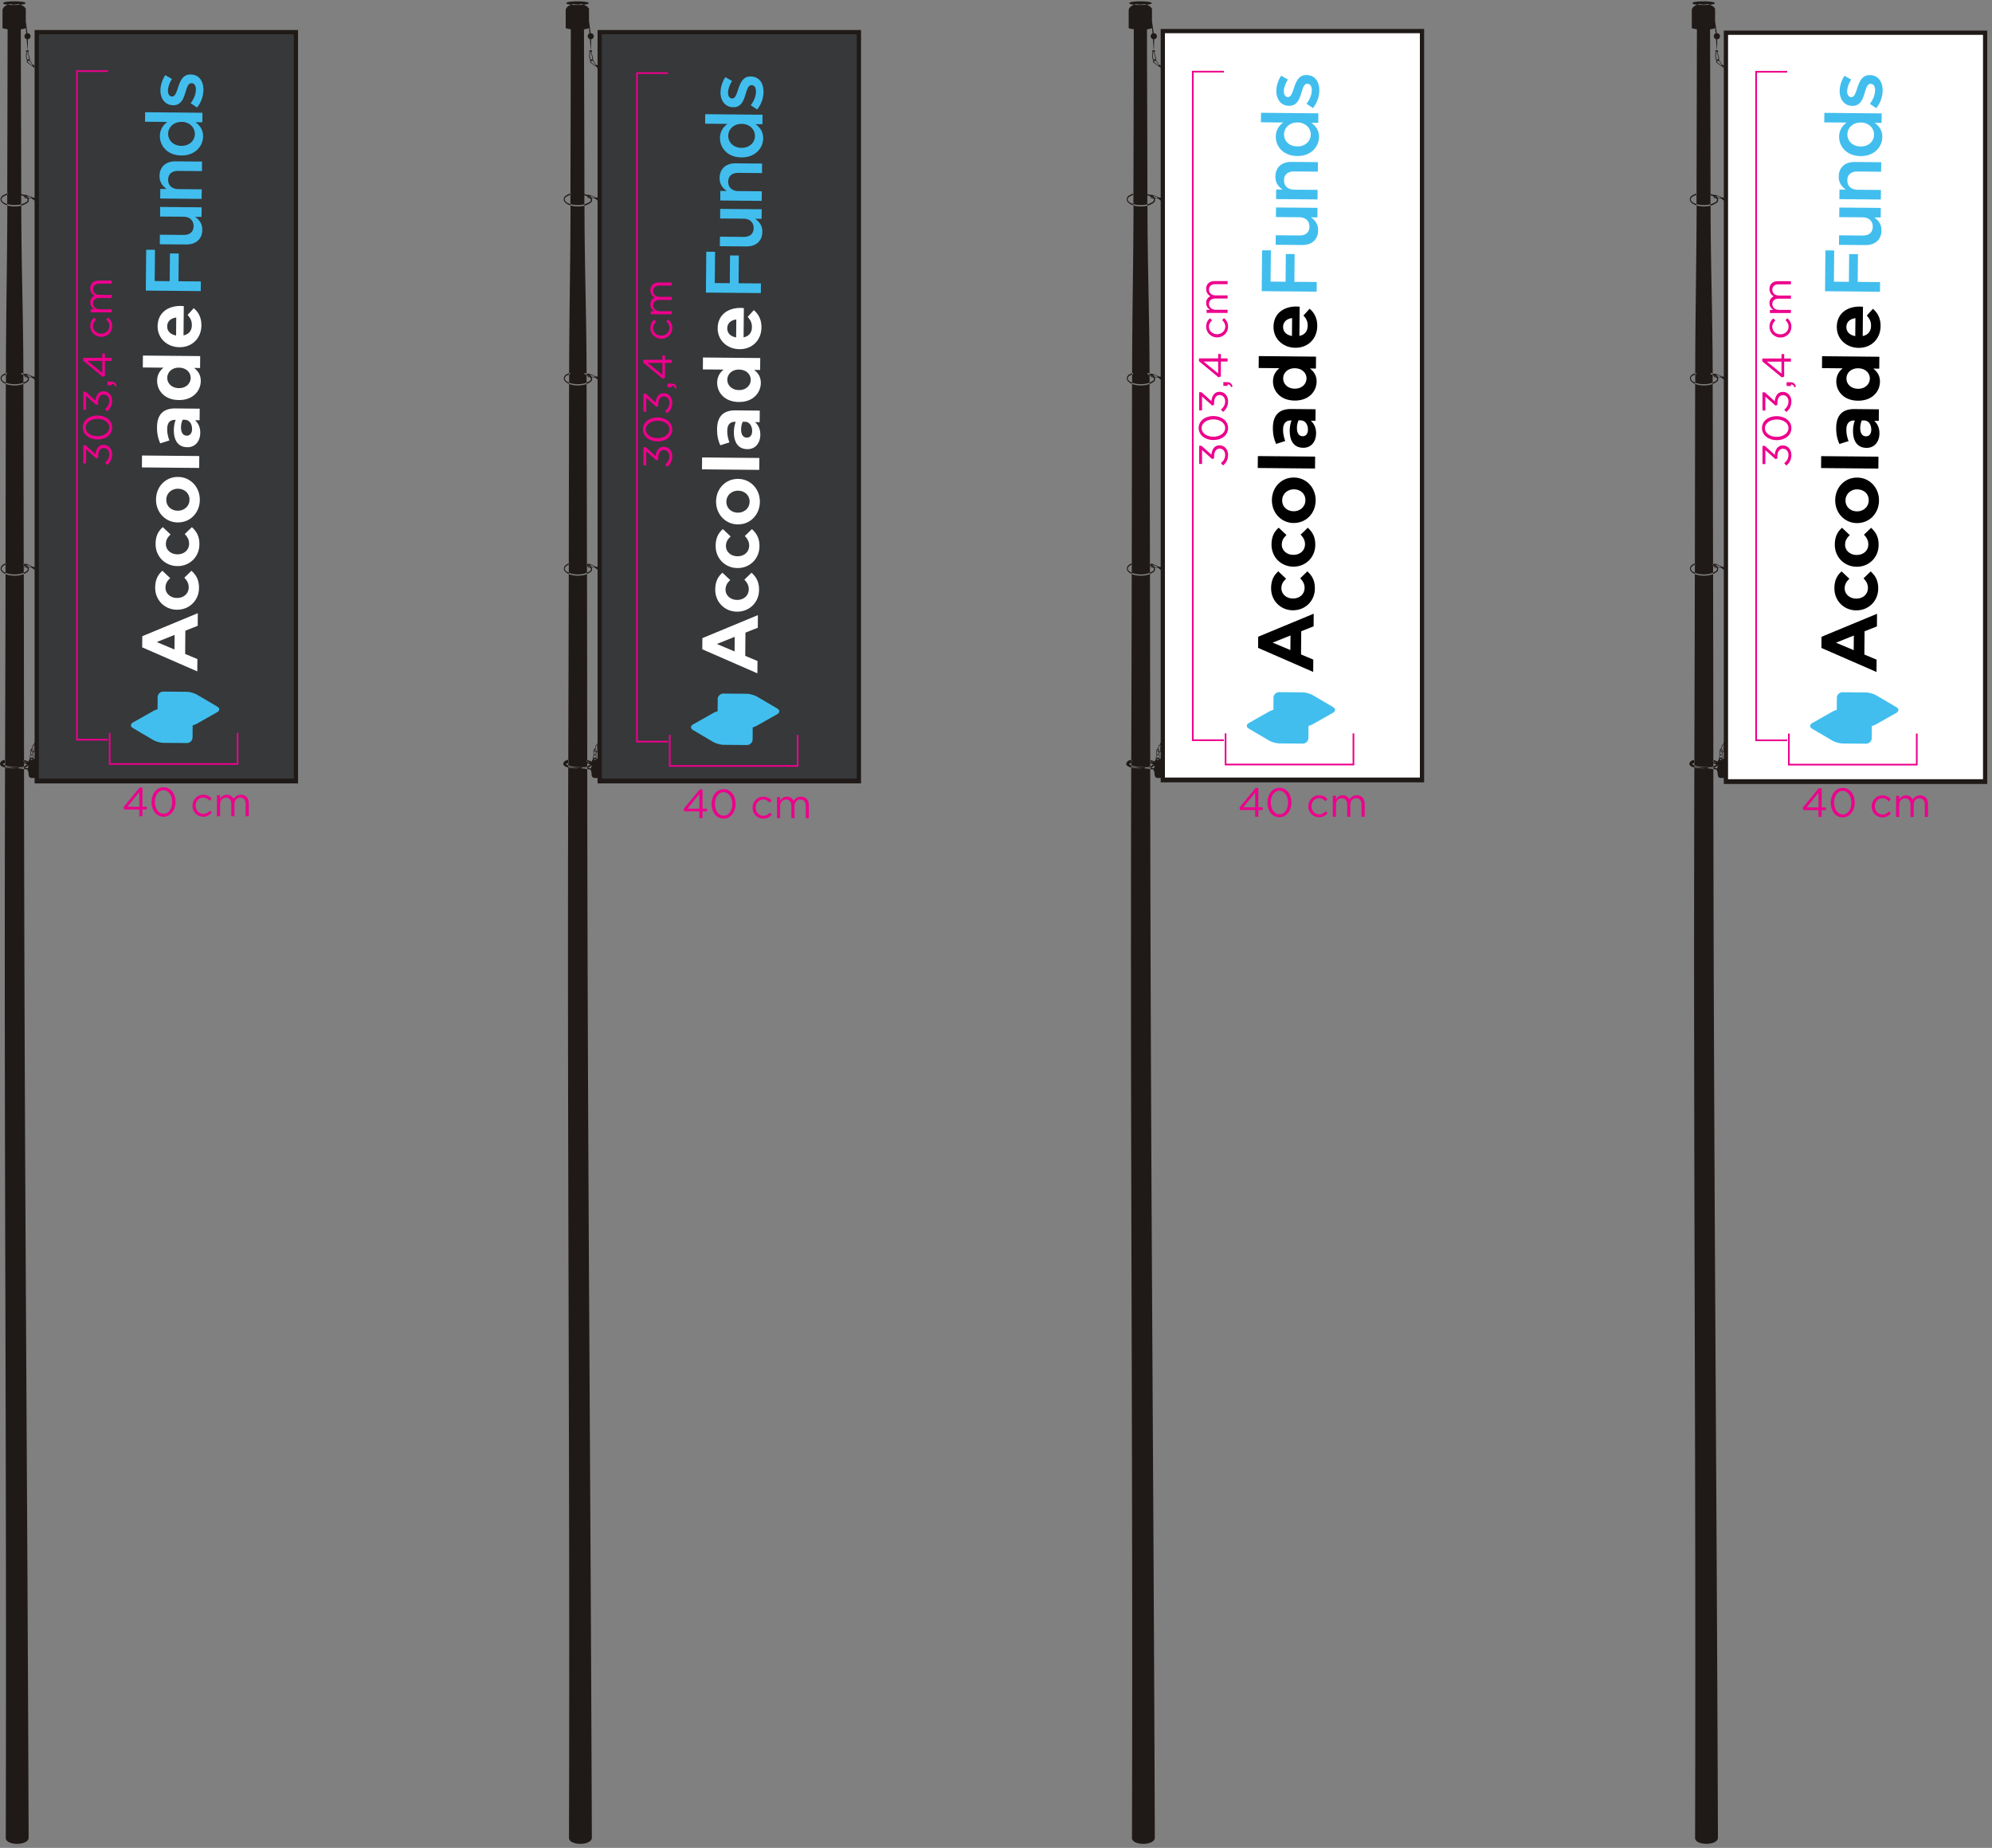 <svg width="414" height="384" fill="none" xmlns="http://www.w3.org/2000/svg"><rect width="100%" height="100%" fill="#808080" stroke="none"/><path d="M2.974.943L4.008.83c0 .042.028.077.07.113.043.014.085.02.127.035C4.852.92 5.281.816 5.281.703V.612c0-.183-1.034-.33-2.307-.33S.667.435.667.618V.71c0 .113.408.218 1.034.275l.105-.028c.042-.036.07-.078.07-.12l1.09.12.008-.014zM5.19 3.412c.063.38.12.731.169 1.062.112.725.197 1.33.26 1.85.021.204.05.401.063.577.05.492.085.9.099 1.26.035.85-.007 1.434-.05 2.264v.226M2.975 1.027c.45 0 .872-.021 1.231-.05.14.043.281.1.401.162.232.12.753.437.753.781v3.891c0 .098-.605.225-1.041.281.028 15.21.077 19.008.091 34.224.19.064.43.12.654.197l.141-.028h.127l1.153.38a.21.21 0 01.12.14l.626.092v.62l-.71-.528-.064.02H5.93c.049.12.07.247.07.374 0 .429-.401.661-.95.921a3.07 3.07 0 01-.647.225v-.281c.218-.056.415-.127.584-.211.471-.218.76-.366.76-.661a.647.647 0 00-.106-.366h-.267c-.197 0-.359-.253-.394-.443-.24-.085-.493-.148-.584-.176v-.282h-.014l-.014.268.028.014v1.857a5.465 5.465 0 01-1.372.169c-.57 0-1.09-.078-1.526-.204v.26c-.83-.26-1.386-.718-1.386-1.245 0-.24.098-.464.288-.654.162-.17.767-.444 1.105-.591v.281c-.31.134-.845.38-.985.528-.134.14-.211.288-.211.436 0 .408.471.767 1.189.985v-1.949l.091-.035v-.274l-.084.035c.042-15.174.049-18.938.077-34.112C1.139 6.015.52 5.909.52 5.818V2.167c0-.528.478-.978 1.168-1.19.365.036.802.057 1.266.057M4.57 5.586c-.07-.008-.148-.022-.225-.029l.225.029zm-3.813.098c-.035.014-.07.021-.106.035.029-.014.064-.02.106-.035zm.837.352c-.4-.05-.985-.141-.985-.211 0-.099.465-.183 1.154-.232l-.169.02v.423zm2.476-.443c.725.049 1.217.133 1.217.232 0 .07-.57.176-.963.225v-.43c-.078-.006-.162-.02-.254-.027zm1.88 376.271c-.289-81.85-.887-140.281-.957-222.033h-.077c-.444-.07-.88-.091-1.33-.12H3.53c-1.048.014-1.9-.077-2.484-.218-.225 81.921.366 140.5.155 222.441 0 1.64 4.749 1.661 4.749-.07zm-.957-222.04v-.549c.05-.021.105-.049.162-.077.091-.049.33-.204.464-.359-.26-.091-.5-.169-.626-.225v-.281c.105.035.387.119.64.19-.14-.099-.394-.261-.64-.268v-.295c.19.014.387.077.69.197a.9.9 0 01.217.162c.029-.289.197-.528.43-.613v.057l.049-.078s.056-.014.091-.014v.275h-.007c.085.042.169-.007.253-.035 0-.057 0-.106.008-.141l-.078-.021-.127-.071h-.056v-.021c-.007-.028-.028-.035-.056-.014l-.035.056-.05.015v-.036c-.02.036-.049.057-.077.057-.035 0-.063-.014-.077-.05 0 0-.021-.056-.021-.091 0-.092.063-.155.07-.246v-.148a.457.457 0 01.134-.352.126.126 0 00.035.049l.028.029a.43.43 0 00-.106.267v.042c0 .106.036.218.036.324h.02a.354.354 0 01.367-.169l.14.035.021-.098c0-.021.007-.036.014-.05.022-.091.043-.175 0-.253a.31.31 0 00-.182-.141.298.298 0 00-.155-.021h-.035s-.036-.014-.05-.035a.153.153 0 01-.02-.035l.105-.021c.063 0 .133 0 .197.028a.441.441 0 01.225.183c.063.105.042.211.014.316a.129.129 0 01-.014.05c-.007.049-.014.091-.007.126a.477.477 0 00-.064-.042h-.028v.042c0 .043-.014.092-.014.141.05 0 .099.042.113.134h.028l.014-.035-.021-.141c.007.035.028.063.05.098v-.077l.098.098c.288.064.513.359.513.711v.851a.472.472 0 01.056.232.47.47 0 01-.056.232v.683c0 .682.05 1.266-.696 1.266h-.345c-.513 0-.71-.26-.71-1.062v-.028l-.141-.486s-.014-.021-.021-.028a.747.747 0 01-.035-.148 17.766 17.766 0 00-.71-.091m-.022-.542v-.654l-.021-.007v-.281l.02.007v-.078h-.076v-.295h.077c-.014-13.859-.021-24.826-.05-38.685-.506.211-1.174.345-1.899.345-.724 0-1.379-.134-1.892-.352-.021 13.831-.063 24.777-.099 38.607h.099v.415h-.035v.317s-.035-.014-.064-.014v.436l.092.035c.865.31 1.808.31 2.715.366.549 0 .845-.035 1.14-.162m-.056-39.993v-.288l.056-.028c.471-.218.76-.366.76-.662a.66.66 0 00-.106-.365h-.267c-.218 0-.394-.303-.401-.493l.183.127c.042.091.14.232.267.225h.099a4.79 4.79 0 01-.12-.099 1.754 1.754 0 00-.492-.288v-.281c.281.091.337.133.619.337.147.106.253.225.33.352l.493.021h.056l.042-.133h.007s-.063-.05-.112-.071l-.978-.309-.253-.155.161-.028h.127l1.062.443a.21.21 0 01.12.141l.626.091v.619l-.71-.527-.064.021h-.527a.97.97 0 01.07.372c0 .43-.401.662-.95.922-.035.014-.077.035-.12.056m.015-.288v-1.583l-.092-.035.014-.267.07.021-.077-37.348c-.492.19-1.125.31-1.815.31s-1.33-.12-1.829-.324l-.056 37.284.063-.021v.275l-.063.028v1.688c.485.204 1.154.338 1.885.338.739 0 1.407-.134 1.9-.359m-.078-39.22v-.28c.05-.022.099-.043.141-.064.471-.218.76-.366.76-.661a.699.699 0 00-.099-.366h-.267c-.204.007-.366-.267-.394-.45l-.14-.05v-.288c.098.035.19.063.288.099l-.05-.036.162-.028h.127l1.118.408c.07.035.106.085.12.134l.626.091v.62l-.71-.528c-.022.007-.043.021-.064.021H5.95c.049.12.07.24.07.373 0 .429-.401.661-.95.921-.063.029-.133.064-.204.085m-.007-.282V77.91c-.204-.07-.38-.12-.429-.14l.014-.274c.127.035.268.077.415.126-.028-12.536-.429-22.286-.436-34.886a5.507 5.507 0 01-1.372.17 5.092 5.092 0 01-1.526-.219c-.035 12.571-.275 22.315-.296 34.865l.204-.085v.275l-.204.091v1.695c.479.197 1.119.31 1.83.31.696 0 1.329-.12 1.814-.316m-3.658-1.977v.274c-.26.113-.563.253-.682.38-.134.14-.211.288-.211.436 0 .352.345.661.886.88v.26c-.661-.268-1.083-.676-1.083-1.14 0-.24.098-.457.288-.654.141-.148.507-.31.802-.436zm-.063 39.514v.275a1.91 1.91 0 00-.62.401c-.133.14-.21.288-.21.436 0 .33.316.633.83.851v.26c-.626-.267-1.02-.668-1.02-1.111 0-.239.098-.465.288-.654.162-.169.45-.331.739-.458m-.113 40.83v.197s.043 0 .057.007v.211h-.057v.303c-.133-.014-.365.07-.47.127l.013.028c.07.105.218.197.457.288v.211c.472.148 1.274.239 2.484.197.14 0 .415.063.429.134.007.07-.007.112-.148.119H3.53l-.479-.028c-.886-.063-1.54-.169-2.005-.309v.119c-.302-.07-.541-.154-.689-.253-.359-.218-.45-.535-.26-.781l.014-.021c.049-.141.183-.274.408-.394.014-.007.323-.141.534-.155M5.71 6.901a.632.632 0 01.077 1.26h-.111a.63.63 0 01-.584-.634c0-.338.24-.59.556-.626h.078-.015zm-.084 3.7l.084.155c-.028.063-.049.127-.077.19h.085l-.029-.077c-.02-.05.043-.064.021-.113l.078.127.021.042a.266.266 0 00.169-.24c0-.133-.106-.245-.246-.267h-.05c-.161 0-.295.12-.295.268 0 .091.056.176.134.225.028-.099.063-.197.105-.303m.014.338c-.225.675-.077 1.231.099 1.456a.435.435 0 01.295-.084c.028-.225-.042-.661-.316-1.372.028 0 .063-.014.084-.021.345.732.422 1.217.366 1.491l.654 1.048v.022l.33.056v.626l-.421-.443a.189.189 0 01-.148-.021l-.88-.669c-.175-.126-.168-.386-.077-.541-.211-.268-.345-.823-.127-1.59a.346.346 0 00.12.042m.246 1.562c.042.014.085.007.113-.028-.042 0-.078 0-.113.028zm.26.063c-.084.14-.225.148-.365.05-.064.105-.042.253.091.351l.732.612s.042.035.056.042l-.021-.02.091-.134h.015l-.022-.043-.576-.858zm-.604 28.146l.035.022c.147.105.253.225.33.351l.493.021h.056l.042-.133h.007s-.063-.05-.112-.07l-.851-.198v.007zm.028.366c-.035-.035-.078-.07-.12-.105a1.065 1.065 0 00-.274-.148l.02.014c.043.091.142.232.268.225h.099l.007.014zm-.092 36.792s.064.043.092.064c.147.105.253.225.33.351l.493.021h.056l.042-.133h.007s-.063-.05-.112-.07l-.915-.233h.007zm.092.401c-.035-.035-.078-.07-.12-.105a1.028 1.028 0 00-.295-.162l.049.035c.042.092.14.232.267.225h.099v.007zm1.076 78.6s-.063.007-.098 0h-.022s-.056-.035-.077-.063h.021a.343.343 0 01-.028-.127l-.056-.696v-.042s.007-.021.007-.028c0-.036.02-.064.042-.085a.2.2 0 01.098-.063.263.263 0 01.127-.014h.035c.035.014.085.056.106.141.035.126.035.309.049.302.028-.007.042.007.106-.042 0-.014-.022-.183-.057-.31-.02-.077-.056-.105-.098-.169-.028-.007-.078-.042-.127-.042h-.007.042l.162-.654c.014-.056.035-.098.063-.12l-.014.036.155.063c-.007-.12-.077-.155-.14-.099l.063-.126c.07.007.14.063.162.148l.133-.12v-.619l-.295.591c-.07-.007-.148.028-.19.126-.085.275-.169.528-.246.781h.07a.437.437 0 00-.14.028.338.338 0 00-.141.092.287.287 0 00-.07.148v.021s-.008.014-.008.021v.042l.063.704c0 .049.015.112.043.168l.063.071h-.007s.056.049.084.063c.099.028.183 0 .275-.042-.028-.035-.106-.056-.148-.071m.183-.513c-.021.127-.07.38-.07.408l.098.056c0-.035.084-.337.113-.506.147-.057.316-.197.295-.373l-.105-1.069-.078.07h-.007v.014c.014.31.028.619.05.929.028.225-.24.408-.409.26-.042-.021-.077-.31-.042-.415-.105-.014-.126.021-.133.021-.022 0-.036.098-.029.211 0 .084.021.155.043.197.105.197.267.176.288.176.028 0 .056 0 .091-.014l-.091.028-.014.007zm-.577-.394s.007-.028.014-.042l.014-.014s.07-.014.099 0c0 0 .02.028.02.042v.021m.388 1.702l.084.022v-.078c-.035 0-.077.028-.105.085l.014-.029h.007zm-.873 1.302a1.61 1.61 0 01-.837.577h-.014.021l.5.063c.091.007.162.021.225.035l.105-.478v-.197zm1.09-1.435l.05.049a.179.179 0 00-.056-.12c0 .029 0 .057.007.078v.014-.028.007zm-.632.056v.014-.014zm-.021.063v.014-.014zm.02-.077v.014-.014zm-.013.063v.007-.007zm.014-.091v.028-.028zm-2.674 2.131c.5.029.929-.007 1.316-.112l.07-.021.043-.014" fill="#1F1A17"/><path d="M61.06 7.121H8.074v154.787H61.06V7.121z" stroke="#1F1A17" stroke-width="1.766" stroke-miterlimit="22.93"/><path d="M61.06 7.121H8.074v154.682H61.06V7.121z" fill="#36383A"/><path d="M22.446 14.773h-6.458v138.938h6.458" stroke="#EC008C" stroke-width=".352" stroke-miterlimit="10"/><path d="M23.315 94.406c0 .987-.43 1.722-1.055 2.203l-.43-.49c.557-.447.877-.996.877-1.722 0-.717-.456-1.291-1.148-1.291h-.017c-.734 0-1.14.684-1.14 1.654v.38l-.396.135-2.102-1.865v2.887h-.6v-3.774h.49l2.06 1.858c.085-1.03.582-1.95 1.663-1.95h.017c1.055 0 1.781.877 1.781 1.975zm0-5.566c0 1.528-1.384 2.49-3.039 2.49h-.017c-1.654 0-3.056-.987-3.056-2.507s1.385-2.481 3.04-2.481h.016c1.655 0 3.056.979 3.056 2.498zm-.608-.017c0-1.105-1.14-1.79-2.43-1.79h-.018c-1.291 0-2.448.71-2.448 1.807 0 1.106 1.131 1.798 2.431 1.798h.017c1.292 0 2.448-.709 2.448-1.815zm.608-5.546c0 .987-.43 1.722-1.055 2.203l-.43-.49c.557-.447.877-.996.877-1.722 0-.717-.456-1.291-1.148-1.291h-.017c-.734 0-1.14.683-1.14 1.654v.38l-.396.135-2.102-1.866v2.888h-.6v-3.774h.49l2.06 1.857c.085-1.03.582-1.95 1.663-1.95h.017c1.055 0 1.781.878 1.781 1.975zm.929-3.042l-.296.101c-.152-.422-.371-.599-.734-.565v.304h-.886v-.777h.76c.683 0 1.012.296 1.156.937zm-1.03-5.226h-1.401v3.115l-.49.169-4.06-3.343v-.591h3.992v-.912h.558v.912h1.4v.65zm-1.959 2.482v-2.482h-3.047l3.047 2.482zm2.06-9.723c0 1.275-1.038 2.237-2.262 2.237h-.017c-1.233 0-2.28-.962-2.28-2.237 0-.827.347-1.342.777-1.747l.456.43c-.363.346-.658.735-.658 1.326 0 .886.751 1.561 1.688 1.561h.017c.945 0 1.697-.692 1.697-1.604 0-.557-.279-.987-.65-1.333l.388-.414c.49.439.844.962.844 1.781zm-.101-2.856H18.85v-.65h.734c-.43-.287-.827-.675-.827-1.41 0-.708.38-1.164.87-1.4-.482-.313-.87-.777-.87-1.537 0-1.005.675-1.621 1.755-1.621h2.702v.65h-2.55c-.844 0-1.317.422-1.317 1.131 0 .659.49 1.199 1.351 1.199h2.516v.65h-2.566c-.82 0-1.3.43-1.3 1.123 0 .692.574 1.215 1.376 1.215h2.49v.65z" fill="#EC008C"/><path d="M22.79 152.305v6.458h26.578v-6.458" stroke="#EC008C" stroke-width=".352" stroke-miterlimit="10"/><path d="M28.956 169.613v-1.401H25.84l-.169-.49 3.343-4.06h.591v3.993h.912v.557h-.912v1.401h-.65zm-2.482-1.958h2.482v-3.048l-2.482 3.048zm7.512 2.06c-1.528 0-2.49-1.385-2.49-3.039v-.017c0-1.655.988-3.056 2.507-3.056 1.52 0 2.482 1.384 2.482 3.039v.017c0 1.654-.98 3.056-2.499 3.056zm.017-.608c1.106 0 1.79-1.14 1.79-2.431v-.017c0-1.292-.71-2.448-1.807-2.448-1.105 0-1.798 1.131-1.798 2.431v.017c0 1.291.71 2.448 1.815 2.448zm8.228.608c-1.275 0-2.237-1.039-2.237-2.263v-.017c0-1.232.962-2.279 2.237-2.279.827 0 1.342.346 1.747.777l-.43.456c-.346-.363-.735-.659-1.325-.659-.887 0-1.562.751-1.562 1.688v.017c0 .946.692 1.697 1.604 1.697.557 0 .987-.278 1.334-.65l.413.388c-.439.49-.962.845-1.781.845zm2.856-.102v-4.364h.65v.734c.287-.43.675-.827 1.41-.827.709 0 1.165.38 1.4.87.313-.482.778-.87 1.537-.87 1.005 0 1.621.675 1.621 1.756v2.701h-.65v-2.549c0-.844-.422-1.317-1.131-1.317-.658 0-1.199.49-1.199 1.351v2.515h-.65v-2.566c0-.819-.43-1.3-1.123-1.3-.692 0-1.215.574-1.215 1.376v2.49h-.65z" fill="#EC008C"/><path d="M32.767 144.887l-.022 2.504a4.51 4.51 0 00-.886.352l-4.214 2.384c-.563.317-.57.845-.014 1.175l4.172 2.455c.556.331 1.54.605 2.188.612l4.84.043c.647 0 1.181-.521 1.188-1.168l.022-2.505c.33-.098.647-.218.879-.351l4.214-2.385c.563-.317.57-.851.014-1.175l-4.172-2.455c-.556-.331-1.54-.605-2.188-.612l-4.84-.042c-.647 0-1.181.52-1.188 1.168h.007z" fill="#41BEEE"/><path d="M36.291 131.938l-3.714 1.485 3.686 1.547.028-3.032zm-6.74 2.582l.022-2.314 11.537-4.784-.021 2.624-2.568 1.02-.042 4.826 2.547 1.069-.022 2.561-11.445-4.995-.007-.007zm7.247-7.814h-.036c-2.49-.021-4.53-1.948-4.509-4.621.014-1.647.577-2.667 1.498-3.476l1.619 1.534c-.591.549-.971 1.097-.978 1.977-.014 1.238 1.069 2.131 2.356 2.138h.035c1.337.014 2.42-.837 2.435-2.195.007-.83-.345-1.406-.908-2.011l1.484-1.443c.922.859 1.583 1.843 1.562 3.588-.021 2.624-2.061 4.531-4.558 4.502m.084-9.063h-.035c-2.49-.021-4.53-1.949-4.51-4.622.015-1.646.577-2.666 1.499-3.475l1.618 1.534c-.59.548-.97 1.097-.978 1.976-.014 1.239 1.07 2.132 2.357 2.139h.035c1.337.014 2.42-.837 2.434-2.195.007-.83-.345-1.407-.907-2.012l1.484-1.435c.922.858 1.583 1.843 1.562 3.588-.022 2.624-2.062 4.53-4.559 4.502zm.148-16.074h-.035c-1.288-.014-2.42.907-2.434 2.279-.014 1.372 1.069 2.272 2.356 2.286h.035c1.288.014 2.42-.907 2.434-2.272.014-1.365-1.069-2.272-2.356-2.286m-.063 6.999h-.036c-2.511-.021-4.53-2.061-4.502-4.783.028-2.723 2.047-4.693 4.559-4.672h.035c2.511.022 4.53 2.062 4.502 4.784-.028 2.723-2.047 4.692-4.558 4.664v.007zm-7.452-13.911l-.023 2.476 11.902.11.023-2.476-11.902-.11zm8.887-7.425h-.443c-.197.422-.338.97-.338 1.576-.007 1.062.408 1.716 1.189 1.723h.035c.668 0 1.062-.542 1.07-1.344.014-1.16-.62-1.948-1.513-1.955zm.52 5.698h-.035c-1.906-.021-2.771-1.477-2.757-3.546a6.154 6.154 0 01.38-2.131h-.148c-1.027-.014-1.604.619-1.611 1.857-.007.943.162 1.618.45 2.42l-1.9.605c-.414-.964-.682-1.913-.668-3.398.014-1.35.38-2.328 1.006-2.94.655-.647 1.625-.929 2.793-.922l5.072.05-.02 2.398h-.95c.66.598 1.097 1.435 1.083 2.638-.014 1.647-.971 2.99-2.702 2.976l.008-.007zm-1.688-16.532H37.2c-1.45-.014-2.42.936-2.434 2.097-.014 1.16.928 2.145 2.392 2.16h.035c1.45.013 2.42-.957 2.434-2.111.014-1.154-.943-2.125-2.392-2.139m-.063 6.725h-.035c-2.92-.028-4.496-1.948-4.482-4.016.014-1.323.627-2.132 1.33-2.709l-4.305-.042.02-2.476 11.904.112-.021 2.477-1.253-.014c.81.611 1.407 1.449 1.393 2.736-.02 2.04-1.632 3.96-4.551 3.933zm-.542-17.143c-1.112.134-1.865.781-1.88 1.822-.013 1.042.718 1.703 1.844 1.907l.035-3.736m.675 6.17h-.035c-2.49-.021-4.53-1.815-4.51-4.362.03-2.92 2.308-4.235 4.785-4.213.197 0 .422.02.654.042l-.056 6.078c1.125-.232 1.723-1.013 1.73-2.118.007-.83-.246-1.435-.88-2.131l1.267-1.407c1.006.823 1.611 2.005 1.597 3.587-.021 2.624-1.885 4.545-4.559 4.524h.007z" fill="#fff"/><path d="M30.304 60.4l.078-8.505 1.829.014-.063 6.493 3.116.028.056-5.762 1.83.014-.057 5.762 4.65.042-.021 2.005-11.425-.105.007.014zm8.386-9.594l-5.48-.05.02-1.977 4.897.043c1.336.014 2.096-.648 2.103-1.822.007-1.175-.767-1.949-2.103-1.963l-4.861-.042.02-1.991 8.618.077-.02 1.991-1.337-.014c.809.563 1.505 1.372 1.491 2.709-.02 1.941-1.336 3.053-3.341 3.038h-.007zm-5.396-9.554l.021-1.991 1.323.014c-.795-.563-1.492-1.365-1.478-2.709.022-1.941 1.337-3.053 3.328-3.038l5.501.049-.021 1.977-4.896-.043c-1.337-.014-2.11.647-2.125 1.822-.014 1.175.781 1.949 2.118 1.963l4.86.042-.02 1.991-8.618-.077h.007zm4.404-8.948h-.035c-2.856-.028-4.453-1.984-4.432-4.038.014-1.421.724-2.308 1.547-2.927l-4.635-.042.02-1.977 11.91.113-.02 1.977-1.436-.014c.894.647 1.604 1.547 1.59 2.954-.02 2.026-1.653 3.982-4.509 3.954zm.063-6.972h-.035c-1.667-.014-2.772 1.147-2.779 2.47-.007 1.322 1.041 2.49 2.737 2.504h.035c1.667.014 2.772-1.119 2.779-2.455.007-1.337-1.084-2.505-2.737-2.526v.007zm3.194-2.989l-1.33-.894c.711-.942 1.077-1.934 1.084-2.814.007-.88-.345-1.343-.915-1.343h-.035c-.668 0-.907.907-1.224 1.913-.373 1.266-.907 2.687-2.54 2.666h-.035c-1.646-.014-2.63-1.378-2.617-3.095.007-1.076.394-2.251 1.006-3.159l1.393.795c-.513.83-.83 1.703-.837 2.427-.007.767.366 1.21.837 1.217h.036c.633 0 .907-.921 1.245-1.927.4-1.252.984-2.666 2.54-2.652h.034c1.808.014 2.695 1.428 2.68 3.222a5.984 5.984 0 01-1.322 3.644z" fill="#41BEEE"/><path d="M120.027.943l1.034-.113c0 .042.028.077.07.113.043.014.085.02.127.035.647-.057 1.076-.162 1.076-.275V.612c0-.183-1.034-.33-2.307-.33s-2.3.147-2.3.33v.091c0 .113.408.218 1.034.275l.112-.028a.197.197 0 00.071-.12l1.09.12-.007-.007zm2.223 2.469c.063.38.12.731.169 1.062.112.725.197 1.33.26 1.85.028.204.049.401.063.577.05.492.085.9.099 1.26.035.85-.007 1.434-.049 2.264v.226m-2.765-9.624c.45 0 .872-.021 1.231-.05.141.043.281.1.401.162.232.12.753.437.753.781v3.891c0 .098-.598.225-1.041.281.028 15.21.077 19.008.091 34.224.19.064.429.12.654.197l.141-.028h.127l1.153.38a.21.21 0 01.12.14l.626.092v.62l-.71-.528c-.022.007-.036.014-.064.02h-.527a.98.98 0 01.07.374c0 .429-.401.661-.95.921a3.07 3.07 0 01-.647.225v-.281c.218-.056.415-.127.584-.211.471-.218.76-.366.76-.661a.643.643 0 00-.106-.366h-.267c-.197 0-.359-.253-.394-.443-.239-.085-.493-.148-.584-.176v-.282h-.014l-.014.268.028.014v1.857a5.464 5.464 0 01-1.372.169c-.57 0-1.09-.078-1.526-.204v.26c-.83-.26-1.386-.718-1.386-1.245 0-.24.098-.464.288-.654.162-.17.767-.444 1.105-.591v.281c-.31.134-.844.38-.985.528-.134.14-.211.288-.211.436 0 .408.471.767 1.189.985v-1.949l.091-.035v-.274l-.084.035c.042-15.174.049-18.938.077-34.112-.443-.063-1.062-.169-1.062-.26V2.167c0-.528.478-.978 1.168-1.19.365.036.802.057 1.266.057m1.618 4.552c-.07-.008-.148-.022-.225-.029l.225.029zm-3.806.098c-.035.014-.07.021-.105.035.028-.014.063-.02.105-.035zm.83.352c-.401-.05-.985-.141-.985-.211 0-.099.465-.183 1.154-.232l-.169.02v.423zm2.476-.443c.725.049 1.217.133 1.217.232 0 .07-.569.176-.963.225v-.43c-.078-.006-.162-.02-.254-.027zm1.879 376.271c-.289-81.85-.887-140.281-.957-222.033h-.077c-.444-.07-.88-.091-1.33-.12h-.056c-1.048.014-1.9-.077-2.484-.218-.225 81.921.366 140.5.155 222.441 0 1.64 4.749 1.661 4.749-.07zm-.957-222.04v-.549c.049-.021.105-.049.162-.077.091-.049.33-.204.464-.359-.26-.091-.499-.169-.626-.225v-.281c.105.035.387.119.64.19-.141-.099-.394-.261-.64-.268v-.295c.19.014.387.077.689.197a.883.883 0 01.218.162c.029-.289.197-.528.43-.613v.057l.049-.078s.063-.014.091-.014v.275h-.007c.085.042.169-.007.253-.035 0-.057 0-.106.008-.141l-.078-.021-.126-.071h-.057v-.021c-.007-.028-.028-.035-.056-.014l-.035.056-.049.015v-.036c-.022.036-.05.057-.078.057-.035 0-.063-.014-.077-.05 0 0-.021-.056-.021-.091 0-.092.063-.155.07-.246v-.148a.455.455 0 01.134-.352.126.126 0 00.035.049l.028.029a.439.439 0 00-.106.267v.042c0 .106.036.218.036.324h.021a.354.354 0 01.366-.169l.14.035.021-.098c0-.021.007-.036.014-.05.022-.091.043-.175 0-.253a.309.309 0 00-.182-.141.317.317 0 00-.162-.021h-.035s-.043-.014-.057-.035a.153.153 0 01-.021-.035l.106-.021c.063 0 .133 0 .19.028a.442.442 0 01.225.183c.063.105.042.211.014.316a.13.13 0 01-.014.05c-.007.049-.014.091-.007.126a.469.469 0 00-.064-.042h-.035v.042c0 .043-.014.092-.014.141.049 0 .099.042.113.134h.028l.014-.035-.021-.141c.007.035.028.063.049.098v-.077l.099.098c.288.064.513.359.513.711v.851a.474.474 0 01.056.232.47.47 0 01-.056.232v.683c0 .682.049 1.266-.696 1.266h-.345c-.514 0-.718-.26-.718-1.062v-.028l-.14-.486s-.014-.021-.021-.028a.429.429 0 01-.036-.148 17.761 17.761 0 00-.71-.091m.014-.542v-.654l-.021-.007v-.281l.021.007v-.078h-.077v-.295h.077c-.014-13.859-.021-24.826-.049-38.685-.507.211-1.175.345-1.9.345-.724 0-1.379-.134-1.892-.352-.021 13.831-.063 24.777-.099 38.607h.099v.415h-.035v.317s-.035-.014-.064-.014v.436l.092.035c.865.31 1.808.31 2.715.366.549 0 .845-.035 1.14-.162m-.056-39.993v-.288l.056-.028c.471-.218.76-.366.76-.662a.656.656 0 00-.106-.365h-.267c-.218 0-.394-.303-.401-.493l.183.127c.042.091.141.232.267.225h.099s-.071-.063-.12-.099a1.765 1.765 0 00-.492-.288v-.281c.281.091.337.133.619.337.147.106.253.225.33.352l.493.021h.056l.042-.133h.007s-.063-.05-.112-.071l-.978-.309-.253-.155.161-.028h.127l1.062.443a.208.208 0 01.12.141l.626.091v.619l-.711-.527a.325.325 0 01-.063.021h-.527c.049.119.07.246.07.372 0 .43-.401.662-.95.922-.035.014-.077.035-.119.056m.021-.288v-1.583l-.092-.035.014-.267.071.021-.078-37.348c-.492.19-1.125.31-1.815.31-.689 0-1.329-.12-1.829-.324l-.056 37.284.063-.021v.275l-.063.028v1.688c.485.204 1.154.338 1.885.338.739 0 1.407-.134 1.9-.359m-.085-39.22v-.28c.05-.022.099-.043.141-.064.471-.218.76-.366.76-.661a.643.643 0 00-.106-.366h-.267c-.204.007-.366-.267-.394-.45l-.141-.05v-.288c.099.035.197.063.289.099l-.05-.036.162-.028h.127l1.118.408a.215.215 0 01.12.134l.626.091v.62l-.71-.528c-.022.007-.036.021-.064.021h-.527c.049.12.07.24.07.373 0 .429-.401.661-.95.921-.063.029-.133.064-.204.085zm0-.28V77.91c-.204-.07-.38-.12-.429-.141l.014-.274c.127.035.268.077.415.126-.028-12.536-.429-22.286-.436-34.886a5.506 5.506 0 01-1.372.17 5.092 5.092 0 01-1.526-.219c-.035 12.571-.275 22.315-.296 34.865l.204-.085v.275l-.204.091v1.695c.479.197 1.119.31 1.822.31.697 0 1.33-.12 1.815-.316m-3.651-1.977v.274c-.26.113-.563.253-.682.38-.134.14-.211.288-.211.436 0 .352.345.661.886.88v.26c-.661-.268-1.083-.676-1.083-1.14 0-.24.098-.457.288-.654.141-.148.507-.31.802-.436zm-.056 39.514v.275c-.26.112-.478.253-.619.401-.134.14-.211.288-.211.436 0 .33.316.633.83.851v.26c-.626-.267-1.02-.668-1.02-1.111 0-.239.098-.465.288-.654.162-.169.451-.331.739-.458m-.113 40.83v.197s.043 0 .057.007v.211h-.057v.303c-.133-.014-.365.07-.471.127l.014.028c.071.105.218.197.457.288v.211c.472.148 1.274.239 2.484.197.14 0 .415.063.429.134.007.07-.007.112-.148.119h-.281l-.479-.028c-.886-.063-1.54-.169-2.005-.309v.119c-.302-.07-.541-.154-.689-.253-.359-.218-.45-.535-.26-.781l.014-.021c.049-.141.183-.274.408-.394.014-.007.323-.141.534-.155M122.764 6.9a.632.632 0 01.077 1.26h-.113a.637.637 0 01-.584-.634c0-.338.24-.59.556-.626h.078-.014zm-.078 3.7l.085.155a.977.977 0 00-.071.19h.085l-.029-.077c-.021-.05.043-.064.022-.113l.077.127.021.042a.265.265 0 00.169-.24c0-.133-.106-.245-.246-.267h-.05c-.161 0-.295.12-.295.268 0 .091.056.176.134.225.028-.099.063-.197.105-.303m.007.338c-.225.675-.077 1.231.099 1.456a.446.446 0 01.295-.084c.028-.225-.042-.661-.316-1.372.028 0 .063-.014.084-.021.338.732.422 1.217.366 1.491l.654 1.048v.022l.331.056v.626l-.422-.443a.19.19 0 01-.148-.021l-.879-.669c-.176-.126-.176-.386-.078-.541-.211-.268-.345-.823-.126-1.59a.343.343 0 00.119.042m.246 1.562c.043.014.085.007.113-.028-.042 0-.078 0-.113.028zm.254.063c-.085.14-.226.148-.366.05-.064.105-.042.253.091.351l.732.612s.042.035.056.042l-.021-.02.091-.134h.015l-.022-.043-.576-.858zm-.605 28.146l.035.022c.147.105.253.225.33.351l.493.021h.056l.042-.133h.007s-.063-.05-.112-.07l-.851-.198v.007zm.028.366a1.067 1.067 0 00-.394-.253l.021.014c.042.091.141.232.267.225h.099l.007.014zm-.085 36.792s.064.043.092.064c.147.105.253.225.33.351l.493.021h.056l.042-.133h.007s-.063-.05-.112-.07l-.915-.233h.007zm.085.401s-.071-.07-.12-.105a1.029 1.029 0 00-.295-.162l.049.035c.042.092.141.232.267.225h.099v.007zm1.083 78.6s-.07.007-.098 0h-.022s-.056-.035-.077-.063h.021c-.014-.049-.021-.098-.028-.127l-.056-.696v-.042s.007-.021.007-.028c0-.036.021-.064.042-.085a.198.198 0 01.099-.063.251.251 0 01.126-.014h.035c.035.014.085.056.106.141.035.126.035.309.049.302.021-.007.042.007.106-.042 0-.014-.021-.183-.057-.31-.021-.077-.056-.105-.098-.169-.028-.007-.078-.042-.127-.042h-.007.042l.162-.654c.014-.056.035-.098.064-.12l-.015.036.155.063c-.007-.12-.077-.155-.14-.099l.063-.126c.07.007.141.063.155.148l.14-.12v-.619l-.295.591c-.071-.007-.148.028-.19.126-.085.275-.169.528-.246.781h.07a.398.398 0 00-.141.028.416.416 0 00-.147.092.281.281 0 00-.071.148v.021s-.007.014-.007.021v.042l.064.704c0 .049.021.112.042.168h.007l.063.071h-.007s.056.049.084.063c.099.028.183 0 .275-.042-.021-.035-.106-.056-.148-.071m.183-.513c-.021.127-.07.38-.07.408l.098.056c0-.035.085-.337.113-.506.147-.057.316-.197.295-.373l-.105-1.069-.078.07h-.007v.014c.014.31.028.619.049.929.029.225-.239.408-.408.26-.042-.021-.07-.31-.042-.415-.105-.014-.126.021-.133.021-.022 0-.036.098-.029.211 0 .084.022.155.043.197.105.197.267.176.288.176.028 0 .056 0 .092-.014l-.092.028-.014.007zm-.577-.394s.007-.028.014-.042l.014-.014s.071-.014.099 0c0 0 .021.028.021.042v.021m.38 1.702l.084.022v-.078c-.035 0-.077.028-.105.085l.014-.029h.007zm-.873 1.302a1.61 1.61 0 01-.837.577h-.014.021l.5.063c.091.007.162.021.225.035l.105-.478v-.197zm1.091-1.435l.056.049c0-.049-.035-.091-.063-.12 0 .029 0 .057.007.078v.014-.028.007zm-.626.056v.014-.014zm-.021.063v.014-.014zm.014-.077v.014-.014zm-.007.063v.007-.007zm.007-.091v.028-.028zm-2.674 2.131c.5.029.929-.007 1.316-.112l.063-.021.042-.014" fill="#1F1A17"/><path d="M178.064 7.121h-52.986v154.787h52.986V7.121z" stroke="#1F1A17" stroke-width="1.766" stroke-miterlimit="22.93"/><path d="M178.064 7.121h-52.986v154.682h52.986V7.121z" fill="#36383A"/><path d="M138.852 15.184h-6.465v138.93h6.465" stroke="#EC008C" stroke-width=".352" stroke-miterlimit="10"/><path d="M139.722 94.808c0 .988-.431 1.722-1.055 2.203l-.431-.49c.557-.447.878-.995.878-1.721 0-.718-.456-1.292-1.148-1.292h-.017c-.734 0-1.14.684-1.14 1.655v.38l-.396.135-2.102-1.866V96.7h-.6v-3.773h.49l2.06 1.857c.084-1.03.582-1.95 1.663-1.95h.017c1.055 0 1.781.878 1.781 1.975zm0-5.565c0 1.528-1.385 2.49-3.039 2.49h-.017c-1.655 0-3.056-.988-3.056-2.507 0-1.52 1.385-2.482 3.039-2.482h.017c1.655 0 3.056.98 3.056 2.499zm-.608-.017c0-1.106-1.14-1.79-2.431-1.79h-.017c-1.292 0-2.448.71-2.448 1.807 0 1.106 1.131 1.798 2.431 1.798h.017c1.292 0 2.448-.71 2.448-1.815zm.608-5.547c0 .988-.431 1.722-1.055 2.203l-.431-.49c.557-.447.878-.996.878-1.722 0-.717-.456-1.291-1.148-1.291h-.017c-.734 0-1.14.684-1.14 1.654v.38l-.396.135-2.102-1.865v2.887h-.6v-3.774h.49l2.06 1.858c.084-1.03.582-1.95 1.663-1.95h.017c1.055 0 1.781.878 1.781 1.975zm.929-3.041l-.296.1c-.152-.421-.371-.599-.734-.565v.304h-.887V79.7h.76c.684 0 1.013.296 1.157.938zm-1.03-5.227h-1.402v3.115l-.489.169-4.061-3.343v-.591h3.993v-.912h.557v.912h1.402v.65zm-1.959 2.482V75.41h-3.047l3.047 2.482zm2.06-9.722c0 1.274-1.038 2.236-2.262 2.236h-.017c-1.233 0-2.28-.962-2.28-2.236 0-.828.346-1.343.777-1.748l.456.43c-.363.347-.659.735-.659 1.326 0 .886.752 1.562 1.689 1.562h.017c.945 0 1.696-.693 1.696-1.604 0-.558-.278-.988-.65-1.334l.389-.414c.489.44.844.963.844 1.782zm-.101-2.856h-4.365v-.65h.735c-.431-.287-.828-.676-.828-1.41 0-.71.38-1.165.87-1.401-.481-.313-.87-.777-.87-1.537 0-1.004.676-1.62 1.756-1.62h2.702v.65h-2.55c-.844 0-1.317.422-1.317 1.13 0 .659.49 1.2 1.351 1.2h2.516v.65h-2.567c-.819 0-1.3.43-1.3 1.122 0 .692.574 1.216 1.376 1.216h2.491v.65z" fill="#EC008C"/><path d="M139.19 152.707v6.458h26.585v-6.458" stroke="#EC008C" stroke-width=".352" stroke-miterlimit="10"/><path d="M145.355 170.012v-1.402h-3.115l-.169-.489 3.343-4.061h.591v3.993h.912v.557h-.912v1.402h-.65zm-2.482-1.959h2.482v-3.047l-2.482 3.047zm7.513 2.06c-1.528 0-2.491-1.384-2.491-3.039v-.017c0-1.654.988-3.056 2.508-3.056 1.519 0 2.482 1.385 2.482 3.039v.017c0 1.655-.98 3.056-2.499 3.056zm.017-.608c1.106 0 1.789-1.139 1.789-2.431v-.017c0-1.292-.709-2.448-1.806-2.448-1.106 0-1.798 1.131-1.798 2.431v.017c0 1.292.709 2.448 1.815 2.448zm8.227.608c-1.274 0-2.237-1.038-2.237-2.262v-.017c0-1.233.963-2.28 2.237-2.28.828 0 1.343.347 1.748.777l-.431.456c-.346-.363-.734-.659-1.325-.659-.886 0-1.562.752-1.562 1.689v.017c0 .945.693 1.697 1.604 1.697.557 0 .988-.279 1.334-.65l.414.388c-.439.489-.963.844-1.782.844zm2.856-.101v-4.365h.65v.735c.287-.431.676-.828 1.41-.828.709 0 1.165.38 1.401.87.313-.481.777-.87 1.537-.87 1.004 0 1.621.676 1.621 1.756v2.702h-.65v-2.55c0-.844-.423-1.317-1.132-1.317-.658 0-1.198.49-1.198 1.351v2.516h-.65v-2.567c0-.818-.431-1.3-1.123-1.3s-1.216.574-1.216 1.376v2.491h-.65z" fill="#EC008C"/><path d="M149.165 145.297l-.021 2.504a4.554 4.554 0 00-.886.352l-4.214 2.385c-.563.316-.57.844-.014 1.174l4.171 2.456c.556.33 1.541.605 2.188.612l4.84.042c.647 0 1.182-.521 1.189-1.168l.021-2.504c.331-.099.647-.218.879-.352l4.214-2.385c.563-.316.57-.851.014-1.175l-4.171-2.455c-.556-.33-1.541-.605-2.188-.612l-4.84-.042c-.647 0-1.182.52-1.189 1.168h.007z" fill="#41BEEE"/><path d="M152.696 132.341l-3.714 1.484 3.686 1.548.028-3.032zm-6.739 2.581l.021-2.314 11.537-4.784-.021 2.624-2.568 1.02-.042 4.826 2.547 1.069-.021 2.561-11.446-4.995-.007-.007zm7.239-7.813h-.036c-2.49-.021-4.53-1.949-4.509-4.622.014-1.646.577-2.666 1.498-3.475l1.618 1.533c-.59.549-.97 1.098-.977 1.977-.014 1.238 1.069 2.132 2.356 2.139h.035c1.337.014 2.42-.837 2.435-2.195.007-.83-.345-1.407-.908-2.012l1.484-1.442c.922.858 1.583 1.843 1.562 3.587-.021 2.624-2.061 4.531-4.558 4.503m.085-9.06h-.036c-2.49-.021-4.53-1.948-4.509-4.621.014-1.647.577-2.667 1.498-3.476l1.618 1.534c-.59.549-.97 1.097-.977 1.977-.014 1.238 1.069 2.131 2.356 2.138h.035c1.337.014 2.42-.837 2.434-2.195.008-.83-.344-1.407-.907-2.012l1.484-1.435c.922.859 1.583 1.843 1.562 3.588-.021 2.624-2.061 4.531-4.558 4.502zm.154-16.074h-.035c-1.287-.014-2.42.907-2.434 2.279-.014 1.372 1.069 2.272 2.357 2.286h.035c1.287.014 2.42-.907 2.434-2.272.014-1.365-1.069-2.272-2.357-2.286m-.07 7h-.035c-2.512-.022-4.531-2.062-4.503-4.784.029-2.723 2.048-4.692 4.559-4.671h.035c2.512.02 4.531 2.061 4.502 4.783-.028 2.709-2.047 4.693-4.558 4.664v.008zm-7.448-13.916l-.022 2.476 11.902.11.023-2.476-11.903-.11zm8.89-7.418h-.443a3.777 3.777 0 00-.338 1.576c-.007 1.062.408 1.716 1.189 1.724h.035c.668 0 1.062-.542 1.069-1.344.014-1.16-.619-1.949-1.512-1.956zm.513 5.691h-.035c-1.906-.02-2.771-1.477-2.757-3.545a6.18 6.18 0 01.379-2.132h-.147c-1.027-.014-1.604.62-1.611 1.857-.007.943.162 1.618.45 2.42l-1.899.605c-.415-.963-.683-1.913-.669-3.397.014-1.351.38-2.329 1.006-2.941.655-.647 1.625-.929 2.793-.921l5.072.049-.021 2.399h-.95c.662.598 1.098 1.435 1.084 2.638-.014 1.646-.971 2.99-2.702 2.975l.007-.007zM153.632 76.8h-.035c-1.449-.014-2.42.936-2.434 2.097-.014 1.16.928 2.145 2.392 2.16h.035c1.449.014 2.42-.957 2.434-2.11.014-1.155-.943-2.125-2.392-2.14m-.063 6.726h-.035c-2.92-.028-4.496-1.949-4.482-4.017.014-1.323.626-2.132 1.33-2.709l-4.305-.042.021-2.476 11.903.113-.021 2.476-1.253-.014c.809.612 1.407 1.449 1.393 2.736-.021 2.04-1.632 3.961-4.551 3.933zm-.542-17.143c-1.112.134-1.865.781-1.879 1.823-.014 1.04.718 1.702 1.843 1.906l.036-3.736m.675 6.177h-.035c-2.491-.021-4.531-1.815-4.51-4.362.029-2.919 2.308-4.234 4.784-4.213.197 0 .422.02.654.042l-.056 6.078c1.126-.232 1.724-1.013 1.731-2.118.007-.83-.247-1.435-.88-2.131l1.267-1.407c1.005.823 1.61 2.005 1.596 3.588-.021 2.624-1.885 4.544-4.558 4.523h.007z" fill="#fff"/><path d="M146.71 60.814l.078-8.505 1.829.014-.064 6.493 3.117.028.056-5.762 1.829.014-.056 5.762 4.65.042-.021 2.005-11.425-.105.007.014zm8.379-9.602l-5.481-.05.022-1.976 4.896.042c1.336.014 2.096-.647 2.103-1.822.007-1.175-.767-1.949-2.103-1.963l-4.861-.042.021-1.99 8.617.076-.021 1.991-1.336-.014c.809.563 1.505 1.372 1.491 2.709-.021 1.941-1.337 3.053-3.341 3.039h-.007zm-5.396-9.546l.021-1.991 1.323.014c-.795-.563-1.492-1.365-1.478-2.708.021-1.942 1.337-3.053 3.328-3.04l5.501.05-.021 1.977-4.896-.043c-1.337-.014-2.111.648-2.125 1.822-.014 1.175.781 1.949 2.118 1.963l4.861.042-.021 1.991-8.618-.077h.007zm4.411-8.956h-.035c-2.857-.028-4.453-1.984-4.432-4.038.014-1.421.724-2.307 1.547-2.926l-4.636-.043.021-1.976 11.91.112-.021 1.977-1.435-.014c.894.647 1.604 1.547 1.59 2.954-.021 2.026-1.653 3.982-4.509 3.954zm.063-6.964h-.035c-1.667-.014-2.772 1.146-2.779 2.469-.007 1.322 1.041 2.49 2.737 2.504h.035c1.667.014 2.772-1.118 2.779-2.455.007-1.337-1.084-2.504-2.737-2.526v.008zm3.194-2.989l-1.33-.894c.711-.942 1.077-1.934 1.084-2.814.007-.879-.345-1.343-.915-1.343h-.035c-.668 0-.908.907-1.224 1.913-.373 1.267-.908 2.688-2.54 2.666h-.035c-1.646-.014-2.631-1.378-2.617-3.095.007-1.076.394-2.251 1.006-3.159l1.393.795c-.513.83-.83 1.703-.837 2.427-.007.767.366 1.21.837 1.217h.035c.633 0 .908-.921 1.245-1.927.401-1.252.985-2.666 2.54-2.652h.035c1.808.014 2.694 1.428 2.68 3.222a5.985 5.985 0 01-1.322 3.644z" fill="#41BEEE"/><path d="M237.031.943l1.034-.113c0 .042.029.077.071.113.042.014.084.02.126.035.648-.057 1.077-.162 1.077-.275V.612c0-.183-1.034-.33-2.308-.33-1.273 0-2.3.147-2.3.33v.091c0 .113.408.218 1.034.275l.113-.028a.195.195 0 00.07-.12l1.09.12-.007-.007zm2.223 2.469c.064.38.12.731.169 1.062.113.725.197 1.33.26 1.85a9.5 9.5 0 01.064.577c.049.492.084.9.098 1.26.035.85-.007 1.434-.049 2.264v.226m-2.765-9.624c.451 0 .873-.021 1.231-.05.141.043.282.1.401.162.233.12.753.437.753.781v3.891c0 .098-.598.225-1.041.281.028 15.21.077 19.008.091 34.224.19.064.43.12.655.197l.14-.028h.127l1.154.38a.21.21 0 01.119.14l.626.092v.62l-.71-.528c-.021.007-.035.014-.063.02h-.528a.98.98 0 01.07.374c0 .429-.401.661-.949.921a3.06 3.06 0 01-.648.225v-.281c.219-.056.415-.127.584-.211.472-.218.76-.366.76-.661a.65.65 0 00-.105-.366h-.268c-.197 0-.359-.253-.394-.443-.239-.085-.492-.148-.584-.176v-.282h-.014l-.014.268.028.014v1.857a5.461 5.461 0 01-1.371.169c-.57 0-1.091-.078-1.527-.204v.26c-.83-.26-1.386-.718-1.386-1.245 0-.24.106-.464.289-.654.161-.17.766-.444 1.104-.591v.281c-.309.134-.844.38-.985.528-.133.14-.211.288-.211.436 0 .408.472.767 1.189.985v-1.949l.092-.035v-.274l-.085.035c.042-15.174.049-18.938.077-34.112-.443-.063-1.062-.169-1.062-.26V2.167c0-.528.479-.978 1.168-1.19.366.036.802.057 1.266.057m1.625 4.552c-.07-.008-.147-.022-.225-.029l.225.029zm-3.813.098c-.035.014-.07.021-.105.035.028-.014.063-.02.105-.035zm.831.352c-.401-.05-.985-.141-.985-.211 0-.099.464-.183 1.153-.232l-.168.02v.423zm2.476-.443c.724.049 1.217.133 1.217.232 0 .07-.57.176-.964.225v-.43c-.077-.006-.162-.02-.253-.027zm1.878 376.271c-.288-81.85-.886-140.281-.957-222.033h-.077c-.443-.07-.879-.091-1.33-.12h-.056c-1.048.014-1.899-.077-2.483-.218-.225 81.921.366 140.5.155 222.441 0 1.64 4.748 1.661 4.748-.07zm-.957-222.04v-.549a2.86 2.86 0 00.162-.077c.092-.049.331-.204.464-.359-.26-.091-.499-.169-.626-.225v-.281c.106.035.387.119.641.19-.141-.099-.394-.261-.641-.268v-.295c.19.014.387.077.69.197a.902.902 0 01.218.162c.028-.289.197-.528.429-.613v.057l.049-.078s.064-.014.092-.014v.275h-.007c.084.042.168-.007.253-.035 0-.057 0-.106.007-.141l-.077-.021-.127-.071h-.056v-.021c-.007-.028-.029-.035-.057-.014l-.035.056-.049.015v-.036c-.021.036-.049.057-.077.057-.036 0-.064-.014-.078-.05 0 0-.021-.056-.021-.091 0-.092.063-.155.07-.246v-.148a.46.46 0 01.134-.352.126.126 0 00.035.049l.028.029a.432.432 0 00-.105.267v.042c0 .106.035.218.035.324h.021a.355.355 0 01.366-.169l.141.035.021-.098c0-.021.007-.036.014-.05.021-.091.042-.175 0-.253a.31.31 0 00-.183-.141.316.316 0 00-.162-.021h-.035s-.042-.014-.056-.035c-.007-.007-.014-.021-.021-.035l.105-.021c.063 0 .134 0 .19.028a.442.442 0 01.225.183c.063.105.042.211.014.316a.13.13 0 01-.014.05c-.007.049-.014.091-.007.126a.475.475 0 00-.063-.042h-.035v.042c0 .043-.014.092-.014.141.049 0 .098.042.112.134h.028l.014-.035-.021-.141c.007.035.028.063.049.098v-.077l.099.098c.288.064.513.359.513.711v.851a.463.463 0 01.057.232.46.46 0 01-.057.232v.683c0 .682.05 1.266-.696 1.266h-.345c-.513 0-.717-.26-.717-1.062v-.028l-.141-.486s-.014-.021-.021-.028a.453.453 0 01-.035-.148 17.584 17.584 0 00-.711-.091m.014-.542v-.654l-.021-.007v-.281l.021.007v-.078h-.077v-.295h.077c-.014-13.859-.021-24.826-.049-38.685-.506.211-1.175.345-1.899.345-.725 0-1.379-.134-1.893-.352-.021 13.831-.063 24.777-.098 38.607h.098v.415h-.035v.317s-.035-.014-.063-.014v.436l.091.035c.866.31 1.808.31 2.716.366.548 0 .844-.035 1.139-.162m-.056-39.993v-.288l.056-.028c.472-.218.76-.366.76-.662a.663.663 0 00-.105-.365h-.268c-.218 0-.394-.303-.401-.493l.183.127c.042.091.141.232.268.225h.098s-.07-.063-.12-.099a1.738 1.738 0 00-.492-.288v-.281c.281.091.338.133.619.337a1.2 1.2 0 01.331.352l.492.021h.056l.043-.133h.007s-.064-.05-.113-.071l-.978-.309-.253-.155.162-.028h.126l1.063.443c.07.035.105.084.119.141l.626.091v.619l-.71-.527a.325.325 0 01-.063.021h-.528c.049.119.07.246.07.372 0 .43-.401.662-.949.922a1.533 1.533 0 00-.12.056m.021-.288v-1.583l-.091-.035.014-.267.07.021-.077-37.348c-.493.19-1.126.31-1.815.31-.69 0-1.33-.12-1.829-.324l-.057 37.284.064-.021v.275l-.064.028v1.688c.486.204 1.154.338 1.886.338.738 0 1.407-.134 1.899-.359m-.084-39.22v-.28c.049-.022.098-.043.14-.064.472-.218.76-.366.76-.661a.65.65 0 00-.105-.366h-.268c-.204.007-.365-.267-.394-.45l-.14-.05v-.288c.098.035.197.063.288.099l-.049-.036.162-.028h.126l1.119.408c.07.035.105.085.119.134l.626.091v.62l-.71-.528c-.021.007-.035.021-.063.021H240c.049.12.07.24.07.373 0 .429-.401.661-.949.921-.064.029-.134.064-.204.085zm0-.28V77.91c-.204-.07-.38-.12-.429-.141l.014-.274c.126.035.267.077.415.126-.028-12.536-.429-22.286-.436-34.886a5.512 5.512 0 01-1.372.17 5.094 5.094 0 01-1.527-.219c-.035 12.571-.281 22.315-.295 34.865l.204-.085v.275l-.204.091v1.695c.478.197 1.118.31 1.822.31.696 0 1.329-.12 1.815-.316m-3.644-1.977v.274c-.261.113-.563.253-.683.38-.133.14-.211.288-.211.436 0 .352.345.661.887.88v.26c-.662-.268-1.084-.676-1.084-1.14 0-.24.106-.457.289-.654.14-.148.506-.31.802-.436zm-.064 39.514v.275c-.26.112-.478.253-.619.401-.133.14-.211.288-.211.436 0 .33.317.633.83.851v.26c-.626-.267-1.02-.668-1.02-1.111 0-.239.106-.465.289-.654.162-.169.45-.331.738-.458m-.112 40.83v.197s.042 0 .056.007v.211h-.056v.303c-.134-.014-.366.07-.471.127l.014.028c.07.105.218.197.457.288v.211c.471.148 1.273.239 2.483.197.141 0 .415.063.429.134.007.07-.007.112-.147.119h-.282l-.478-.028c-.887-.063-1.541-.169-2.005-.309v.119c-.303-.07-.542-.154-.69-.253-.358-.218-.45-.535-.26-.781l.021-.021c.05-.141.183-.274.408-.394.021-.007.324-.141.535-.155M239.768 6.9a.631.631 0 01.077 1.26h-.112a.636.636 0 01-.584-.634c0-.338.239-.59.556-.626h.077-.014zm-.077 3.7l.084.155a1.042 1.042 0 00-.07.19h.084l-.028-.077c-.021-.05.042-.064.021-.113l.077.127.021.042a.265.265 0 00.169-.24.278.278 0 00-.246-.267h-.049c-.162 0-.296.12-.296.268 0 .091.057.176.134.225a2.9 2.9 0 01.106-.303m.007.338c-.226.675-.078 1.231.098 1.456a.447.447 0 01.296-.084c.028-.225-.043-.661-.317-1.372.028 0 .063-.014.084-.021.338.732.422 1.217.366 1.491l.654 1.048v.022l.331.056v.626l-.422-.443a.19.19 0 01-.148-.021l-.879-.669c-.176-.126-.176-.386-.077-.541-.212-.268-.345-.823-.127-1.59a.343.343 0 00.119.042m.247 1.562c.042.014.084.007.112-.028-.042 0-.077 0-.112.028zm.26.063c-.084.14-.225.148-.366.05-.063.105-.042.253.092.351l.731.612s.042.035.057.042l-.022-.02.092-.134h.014l-.021-.043-.577-.858zm-.605 28.146l.035.022c.148.105.253.225.331.351l.492.021h.057l.042-.133h.007s-.064-.05-.113-.07l-.851-.198v.007zm.021.366a1.076 1.076 0 00-.394-.253l.021.014c.042.091.141.232.268.225h.098l.007.014zm-.084 36.792s.063.043.091.064c.148.105.253.225.331.351l.492.021h.056l.043-.133h.007s-.064-.05-.113-.07l-.914-.233h.007zm.084.401s-.07-.07-.119-.105a1.036 1.036 0 00-.296-.162l.049.035c.043.092.141.232.268.225h.098v.007zm1.083 78.6s-.07.007-.098 0h-.021s-.056-.035-.078-.063h.022c-.014-.049-.022-.098-.029-.127l-.056-.696v-.042s.007-.021.007-.028c0-.036.021-.064.042-.085a.207.207 0 01.099-.063.254.254 0 01.127-.014h.035c.035.014.084.056.105.141.035.126.035.309.049.302.022-.007.043.007.106-.042 0-.014-.021-.183-.056-.31-.021-.077-.057-.105-.099-.169-.028-.007-.077-.042-.126-.042h-.007.042l.162-.654c.014-.056.035-.098.063-.12l-.014.036.155.063c-.007-.12-.078-.155-.141-.099l.063-.126a.178.178 0 01.155.148l.141-.12v-.619l-.296.591c-.07-.007-.148.028-.19.126-.084.275-.169.528-.246.781h.07a.391.391 0 00-.14.028.411.411 0 00-.148.092.288.288 0 00-.07.148v.021s-.007.014-.007.021v.042l.063.704c0 .049.021.112.042.168h.007l.063.071h-.007s.057.049.085.063c.098.028.183 0 .274-.042-.021-.035-.105-.056-.148-.071m.183-.513c-.021.127-.07.38-.07.408l.099.056c0-.035.084-.337.112-.506.148-.057.317-.197.296-.373l-.106-1.069-.077.07h-.007v.014c.014.31.028.619.049.929.028.225-.239.408-.408.26-.042-.021-.071-.31-.042-.415-.106-.014-.127.021-.134.021-.021 0-.035.098-.028.211 0 .084.021.155.042.197.106.197.267.176.288.176.029 0 .057 0 .092-.014l-.092.028-.014.007zm-.576-.394s.007-.028.014-.042l.014-.014s.07-.014.098 0c0 0 .021.028.021.042v.021m.38 1.702l.085.022v-.078c-.036 0-.078.028-.106.085l.014-.029h.007zm-.872 1.302c-.19.274-.556.506-.837.577h-.014.021l.499.063c.092.007.162.021.225.035l.106-.478v-.197zm1.09-1.435l.057.049c0-.049-.036-.091-.064-.12 0 .029 0 .057.007.078v.014-.028.007zm-.626.056v.014-.014zm-.021.063v.014-.014zm.014-.077v.014-.014zm-.007.063v.007-.007zm.007-.091v.028-.028zm-2.666 2.131c.499.029.928-.007 1.315-.112l.064-.021.042-.014" fill="#1F1A17"/><path d="M295.097 6.902H242.11V161.69h52.987V6.902z" stroke="#1F1A17" stroke-width="1.766" stroke-miterlimit="22.93"/><path d="M295.097 6.902H242.11v154.682h52.987V6.902z" fill="#fff"/><path d="M254.365 14.887H247.9v138.93h6.465" stroke="#EC008C" stroke-width=".352" stroke-miterlimit="10"/><path d="M255.235 94.52c0 .987-.431 1.721-1.056 2.202l-.43-.49c.557-.447.878-.995.878-1.721 0-.718-.456-1.292-1.148-1.292h-.017c-.735 0-1.14.684-1.14 1.655v.38l-.397.135-2.102-1.866v2.887h-.599v-3.773h.49l2.059 1.857c.085-1.03.583-1.95 1.664-1.95h.016c1.056 0 1.782.878 1.782 1.975zm0-5.566c0 1.528-1.385 2.49-3.039 2.49h-.017c-1.655 0-3.056-.988-3.056-2.507 0-1.52 1.384-2.482 3.039-2.482h.017c1.654 0 3.056.98 3.056 2.499zm-.608-.017c0-1.106-1.14-1.79-2.431-1.79h-.017c-1.292 0-2.448.71-2.448 1.807 0 1.106 1.131 1.798 2.431 1.798h.017c1.291 0 2.448-.71 2.448-1.815zm.608-5.547c0 .987-.431 1.722-1.056 2.203l-.43-.49c.557-.447.878-.996.878-1.722 0-.717-.456-1.291-1.148-1.291h-.017c-.735 0-1.14.684-1.14 1.654v.38l-.397.135-2.102-1.865v2.887h-.599v-3.774h.49l2.059 1.858c.085-1.03.583-1.95 1.664-1.95h.016c1.056 0 1.782.877 1.782 1.975zm.928-3.042l-.295.102c-.152-.422-.372-.6-.735-.566v.304h-.886v-.777h.76c.683 0 1.013.296 1.156.937zm-1.03-5.226h-1.401v3.115l-.49.169-4.06-3.343v-.591h3.993v-.912h.557v.912h1.401v.65zm-1.958 2.482v-2.482h-3.048l3.048 2.482zm2.06-9.723c0 1.275-1.039 2.237-2.263 2.237h-.017c-1.232 0-2.279-.962-2.279-2.237 0-.827.346-1.342.777-1.747l.456.43c-.363.347-.659.735-.659 1.326 0 .886.751 1.562 1.688 1.562h.017c.946 0 1.697-.693 1.697-1.604 0-.558-.278-.988-.65-1.334l.388-.414c.49.44.845.963.845 1.781zm-.102-2.855h-4.364v-.65h.734c-.43-.287-.827-.676-.827-1.41 0-.71.38-1.165.87-1.401-.482-.313-.87-.777-.87-1.537 0-1.005.675-1.62 1.756-1.62h2.701v.65h-2.549c-.844 0-1.317.421-1.317 1.13 0 .659.49 1.2 1.351 1.2h2.515v.65h-2.566c-.819 0-1.3.43-1.3 1.122 0 .692.574 1.216 1.376 1.216h2.49v.65z" fill="#EC008C"/><path d="M254.71 152.41v6.465h26.578v-6.465" stroke="#EC008C" stroke-width=".352" stroke-miterlimit="10"/><path d="M260.868 169.723v-1.402h-3.115l-.169-.489 3.343-4.061h.591v3.993h.912v.557h-.912v1.402h-.65zm-2.482-1.959h2.482v-3.047l-2.482 3.047zm7.512 2.06c-1.527 0-2.49-1.384-2.49-3.039v-.017c0-1.655.988-3.056 2.507-3.056 1.52 0 2.482 1.385 2.482 3.039v.017c0 1.655-.979 3.056-2.499 3.056zm.017-.608c1.106 0 1.79-1.139 1.79-2.431v-.017c0-1.292-.709-2.448-1.807-2.448-1.105 0-1.798 1.131-1.798 2.431v.017c0 1.292.71 2.448 1.815 2.448zm8.228.608c-1.275 0-2.237-1.038-2.237-2.262v-.017c0-1.233.962-2.28 2.237-2.28.827 0 1.342.347 1.748.777l-.431.456c-.346-.363-.734-.659-1.325-.659-.887 0-1.562.752-1.562 1.689v.017c0 .945.692 1.696 1.604 1.696.557 0 .988-.278 1.334-.65l.413.389c-.439.489-.962.844-1.781.844zm2.856-.101v-4.365h.65v.735c.287-.431.675-.828 1.41-.828.709 0 1.165.38 1.401.87.312-.481.777-.87 1.536-.87 1.005 0 1.621.676 1.621 1.756v2.702h-.65v-2.55c0-.844-.422-1.317-1.131-1.317-.658 0-1.199.49-1.199 1.351v2.516h-.65v-2.567c0-.819-.43-1.3-1.122-1.3-.693 0-1.216.574-1.216 1.376v2.491h-.65z" fill="#EC008C"/><path d="M264.678 145l-.021 2.504a4.565 4.565 0 00-.887.352l-4.214 2.385c-.562.316-.569.844-.014 1.175l4.172 2.455c.556.33 1.541.605 2.188.612l4.84.042c.647 0 1.182-.521 1.189-1.168l.021-2.504c.33-.099.647-.218.879-.352l4.214-2.385c.563-.316.57-.851.014-1.175l-4.172-2.455c-.555-.33-1.54-.605-2.187-.612l-4.84-.042c-.648 0-1.182.521-1.189 1.168h.007z" fill="#41BEEE"/><path d="M268.209 132.055l-3.714 1.484 3.686 1.548.028-3.032zm-6.739 2.574l.021-2.314 11.537-4.784-.021 2.624-2.568 1.02-.042 4.826 2.547 1.069-.022 2.561-11.445-4.995-.007-.007zm7.246-7.805h-.036c-2.49-.021-4.53-1.949-4.509-4.622.014-1.646.577-2.666 1.498-3.475l1.618 1.533c-.59.549-.97 1.098-.977 1.977-.014 1.238 1.069 2.131 2.356 2.139h.035c1.337.014 2.42-.838 2.435-2.195.007-.83-.345-1.407-.908-2.012l1.484-1.442c.922.858 1.583 1.843 1.562 3.587-.021 2.624-2.061 4.531-4.558 4.503m.084-9.064h-.035c-2.49-.021-4.531-1.948-4.509-4.622.014-1.646.576-2.666 1.498-3.475l1.618 1.534c-.591.549-.971 1.097-.978 1.977-.014 1.238 1.069 2.131 2.357 2.138h.035c1.337.014 2.42-.837 2.434-2.195.007-.83-.345-1.407-.907-2.012l1.484-1.435c.921.859 1.583 1.843 1.562 3.588-.022 2.624-2.062 4.53-4.559 4.502zm.147-16.074h-.035c-1.287-.014-2.42.907-2.434 2.279-.014 1.414 1.07 2.272 2.357 2.286h.035c1.287.014 2.42-.907 2.434-2.272.014-1.421-1.069-2.272-2.357-2.286m-.07 6.999h-.035c-2.511-.021-4.53-2.061-4.502-4.783.028-2.723 2.047-4.692 4.558-4.671h.035c2.512.02 4.531 2.061 4.503 4.783-.028 2.709-2.047 4.693-4.559 4.664v.007zm-7.454-13.911l-.023 2.476 11.902.11.023-2.476-11.902-.11zm8.897-7.425h-.444c-.197.422-.337.97-.337 1.576-.007 1.062.408 1.716 1.189 1.723h.035c.668 0 1.062-.541 1.069-1.343.014-1.161-.619-1.949-1.512-1.956zm.513 5.698h-.035c-1.906-.02-2.772-1.477-2.758-3.545.007-.88.162-1.513.38-2.132h-.148c-1.027-.014-1.603.62-1.611 1.857-.007.943.162 1.618.451 2.42l-1.9.605c-.415-.963-.682-1.913-.668-3.398.014-1.35.38-2.328 1.006-2.94.654-.647 1.625-.929 2.793-.922l5.072.05-.021 2.398h-.95c.661.598 1.098 1.436 1.083 2.639-.014 1.646-.97 2.99-2.701 2.975l.007-.007zm-1.688-16.532h-.035c-1.45-.014-2.42.935-2.434 2.096-.015 1.16.928 2.146 2.391 2.16h.036c1.449.014 2.42-.957 2.434-2.11.014-1.162-.943-2.125-2.392-2.14m-.064 6.719h-.035c-2.919-.028-4.495-1.949-4.481-4.017.014-1.323.626-2.132 1.33-2.708l-4.306-.043.021-2.476 11.903.113-.021 2.476-1.252-.014c.809.612 1.407 1.449 1.393 2.736-.021 2.04-1.632 3.961-4.552 3.933zm-.541-17.142c-1.112.133-1.864.78-1.879 1.822-.014 1.04.718 1.702 1.844 1.906l.035-3.735m.675 6.176h-.035c-2.49-.021-4.531-1.815-4.509-4.361.028-2.92 2.307-4.235 4.783-4.214.197 0 .422.02.654.042l-.056 6.078c1.126-.232 1.724-1.013 1.731-2.117.007-.83-.246-1.436-.88-2.132l1.267-1.407c1.006.823 1.611 2.005 1.597 3.588-.021 2.624-1.886 4.544-4.559 4.523h.007z" fill="#000"/><path d="M262.223 60.517l.078-8.505 1.829.014-.064 6.493 3.117.028.056-5.761 1.829.014-.056 5.761 4.65.042-.021 2.005-11.425-.105.007.014zm8.379-9.602l-5.48-.05.021-1.976 4.896.042c1.337.014 2.096-.647 2.103-1.822.007-1.175-.766-1.949-2.103-1.963l-4.861-.042.021-1.99 8.618.077-.021 1.99-1.337-.014c.809.563 1.505 1.372 1.491 2.709-.021 1.942-1.336 3.053-3.341 3.039h-.007zm-5.396-9.546l.021-1.991 1.323.014c-.795-.563-1.492-1.365-1.478-2.708.022-1.942 1.337-3.053 3.328-3.04l5.501.05-.021 1.977-4.896-.042c-1.337-.015-2.111.647-2.125 1.822-.014 1.174.781 1.948 2.118 1.962l4.861.042-.021 1.991-8.618-.077h.007zm4.411-8.948h-.035c-2.856-.028-4.453-1.984-4.432-4.038.014-1.421.724-2.307 1.547-2.927l-4.635-.042.021-1.977 11.91.113-.022 1.977-1.435-.014c.894.647 1.604 1.547 1.59 2.954-.021 2.026-1.653 3.982-4.509 3.954zm.063-6.971h-.035c-1.667-.015-2.772 1.146-2.779 2.469-.014 1.357 1.041 2.49 2.737 2.504h.035c1.667.014 2.772-1.118 2.779-2.455.014-1.323-1.084-2.505-2.737-2.526v.008zm3.194-2.99l-1.33-.894c.711-.942 1.077-1.934 1.084-2.813.007-.852-.345-1.344-.915-1.344h-.035c-.668 0-.907.907-1.224 1.913-.373 1.267-.907 2.688-2.54 2.666h-.035c-1.646-.014-2.631-1.378-2.617-3.095.007-1.076.394-2.251 1.006-3.158l1.393.794c-.513.83-.83 1.703-.837 2.427-.007.767.366 1.21.837 1.218h.035c.634 0 .908-.922 1.246-1.928.401-1.252.984-2.666 2.539-2.652h.035c1.808.014 2.695 1.428 2.681 3.222a5.986 5.986 0 01-1.323 3.644z" fill="#41BEEE"/><path d="M354.064.943l1.034-.113c0 .042.028.077.07.113.042.014.084.02.127.035.647-.057 1.076-.162 1.076-.275V.612c0-.183-1.034-.33-2.307-.33-1.274 0-2.301.147-2.301.33v.091c0 .113.408.218 1.034.275l.113-.028a.195.195 0 00.07-.12l1.091.12-.007-.007zm2.223 2.469c.063.38.119.731.168 1.062.113.725.197 1.33.261 1.85.028.204.049.401.063.577.049.492.084.9.099 1.26.035.85-.008 1.434-.05 2.264v.226m-2.764-9.624c.45 0 .872-.021 1.231-.05.14.043.281.1.401.162.232.12.752.437.752.781v3.891c0 .098-.598.225-1.041.281.028 15.21.078 19.008.092 34.224.19.064.429.12.654.197l.141-.028h.126l1.154.38c.07.035.105.085.12.14l.626.092v.62l-.711-.528c-.021.007-.035.014-.063.02h-.528a.98.98 0 01.071.374c0 .429-.401.661-.95.921a3.07 3.07 0 01-.647.225v-.281c.218-.056.415-.127.584-.211.471-.218.759-.366.759-.661a.65.65 0 00-.105-.366h-.268c-.197 0-.358-.253-.393-.443-.24-.085-.493-.148-.584-.176v-.282h-.014l-.015.268.029.014v1.857a5.47 5.47 0 01-1.372.169c-.57 0-1.091-.078-1.527-.204v.26c-.83-.26-1.386-.718-1.386-1.245 0-.24.106-.464.289-.654.162-.17.767-.444 1.104-.591v.281c-.309.134-.844.38-.985.528-.133.14-.211.288-.211.436 0 .408.472.767 1.189.985v-1.949l.092-.035v-.274l-.085.035c.043-15.174.05-18.938.078-34.112-.444-.063-1.063-.169-1.063-.26V2.167c0-.528.479-.978 1.168-1.19.366.036.802.057 1.266.057m1.626 4.552c-.071-.008-.148-.022-.226-.029l.226.029zm-3.813.098c-.036.014-.071.021-.106.035.028-.014.063-.02.106-.035zm.83.352c-.401-.05-.985-.141-.985-.211 0-.099.464-.183 1.154-.232l-.169.02v.423zm2.476-.443c.725.049 1.217.133 1.217.232 0 .07-.57.176-.964.225v-.43c-.077-.006-.162-.02-.253-.027zm1.878 376.271c-.288-81.85-.886-140.281-.956-222.033h-.078c-.443-.07-.879-.091-1.329-.12h-.057c-1.048.014-1.899-.077-2.483-.218-.225 81.921.366 140.5.155 222.441 0 1.64 4.748 1.661 4.748-.07zm-.956-222.04v-.549c.049-.021.105-.049.161-.077.092-.049.331-.204.465-.359-.261-.091-.5-.169-.626-.225v-.281c.105.035.386.119.64.19-.141-.099-.394-.261-.64-.268v-.295c.19.014.386.077.689.197a.902.902 0 01.218.162c.028-.289.197-.528.429-.613v.057l.049-.078s.064-.014.092-.014v.275h-.007c.084.042.169-.007.253-.035 0-.057 0-.106.007-.141l-.077-.021-.127-.071h-.056v-.021c-.007-.028-.028-.035-.056-.014l-.036.056-.049.015v-.036c-.021.036-.049.057-.077.057-.035 0-.064-.014-.078-.05 0 0-.021-.056-.021-.091 0-.092.064-.155.071-.246v-.148a.458.458 0 01.133-.352.126.126 0 00.035.049l.029.029a.427.427 0 00-.106.267v.042c0 .106.035.218.035.324h.021a.355.355 0 01.366-.169l.141.035.021-.098c0-.021.007-.036.014-.05.021-.091.042-.175 0-.253a.308.308 0 00-.183-.141.314.314 0 00-.162-.021h-.035s-.042-.014-.056-.035a.153.153 0 01-.021-.035l.105-.021c.064 0 .134 0 .19.028a.438.438 0 01.225.183c.064.105.043.211.014.316a.13.13 0 01-.014.05c-.007.049-.014.091-.007.126a.475.475 0 00-.063-.042h-.035v.042c0 .043-.014.092-.014.141.049 0 .098.042.112.134h.028l.015-.035-.022-.141c.007.035.029.063.05.098v-.077l.098.098c.289.064.514.359.514.711v.851a.474.474 0 01.056.232.47.47 0 01-.056.232v.683c0 .682.049 1.266-.697 1.266h-.344c-.514 0-.718-.26-.718-1.062v-.028l-.141-.486s-.014-.021-.021-.028a.453.453 0 01-.035-.148 17.761 17.761 0 00-.71-.091m.014-.542v-.654l-.022-.007v-.281l.022.007v-.078h-.078v-.295h.078c-.014-13.859-.022-24.826-.05-38.685-.506.211-1.174.345-1.899.345-.725 0-1.379-.134-1.892-.352-.022 13.831-.064 24.777-.099 38.607h.099v.415h-.036v.317s-.035-.014-.063-.014v.436l.092.035c.865.31 1.807.31 2.715.366.549 0 .844-.035 1.14-.162m-.057-39.993v-.288l.057-.028c.471-.218.759-.366.759-.662a.663.663 0 00-.105-.365h-.267c-.219 0-.394-.303-.401-.493l.182.127c.043.091.141.232.268.225h.098s-.07-.063-.119-.099a1.755 1.755 0 00-.493-.288v-.281c.282.091.338.133.619.337.148.106.254.225.331.352l.492.021h.057l.042-.133h.007s-.063-.05-.113-.071l-.977-.309-.254-.155.162-.028h.127l1.062.443c.07.035.105.084.12.141l.626.091v.619l-.711-.527a.325.325 0 01-.063.021h-.528a.976.976 0 01.071.372c0 .43-.401.662-.95.922a1.724 1.724 0 00-.12.056m.021-.288v-1.583l-.091-.035.014-.267.07.021-.077-37.348c-.493.19-1.126.31-1.815.31-.689 0-1.33-.12-1.829-.324l-.056 37.284.063-.021v.275l-.063.028v1.688c.485.204 1.153.338 1.885.338.739 0 1.407-.134 1.899-.359m-.084-39.22v-.28c.049-.022.098-.043.141-.064.471-.218.759-.366.759-.661a.65.65 0 00-.105-.366h-.267c-.204.007-.366-.267-.394-.45l-.141-.05v-.288c.098.035.197.063.288.099l-.049-.036.162-.028h.127l1.118.408c.07.035.106.085.12.134l.626.091v.62l-.711-.528c-.021.007-.035.021-.063.021h-.528c.05.12.071.24.071.373 0 .429-.401.661-.95.921-.063.029-.134.064-.204.085zm0-.28V77.91c-.204-.07-.38-.12-.429-.141l.014-.274c.126.035.267.077.415.126-.028-12.536-.429-22.286-.436-34.886a5.512 5.512 0 01-1.372.17 5.098 5.098 0 01-1.527-.219c-.035 12.571-.281 22.315-.295 34.865l.204-.085v.275l-.204.091v1.695c.478.197 1.118.31 1.822.31.696 0 1.33-.12 1.815-.316m-3.644-1.977v.274c-.26.113-.563.253-.682.38-.134.14-.212.288-.212.436 0 .352.345.661.887.88v.26c-.661-.268-1.083-.676-1.083-1.14 0-.24.105-.457.288-.654.141-.148.506-.31.802-.436zm-.063 39.514v.275a1.894 1.894 0 00-.619.401c-.134.14-.212.288-.212.436 0 .33.317.633.831.851v.26c-.626-.267-1.02-.668-1.02-1.111 0-.239.105-.465.288-.654.162-.169.45-.331.739-.458m-.113 40.83v.197s.042 0 .056.007v.211h-.056v.303c-.134-.014-.366.07-.471.127l.014.028c.07.105.218.197.457.288v.211c.471.148 1.273.239 2.483.197.141 0 .415.063.429.134.008.07-.007.112-.147.119h-.282l-.478-.028c-.886-.063-1.541-.169-2.005-.309v.119c-.302-.07-.542-.154-.689-.253-.359-.218-.451-.535-.261-.781l.021-.021c.05-.141.183-.274.408-.394.022-.007.324-.141.535-.155M356.8 6.901a.631.631 0 01.078 1.26h-.113a.636.636 0 01-.584-.634c0-.338.239-.59.556-.626h.077-.014zm-.077 3.7l.084.155a1.042 1.042 0 00-.07.19h.084l-.028-.077c-.021-.05.042-.064.021-.113l.078.127.021.042a.267.267 0 00.169-.24c0-.133-.106-.245-.247-.267h-.049c-.162 0-.295.12-.295.268 0 .091.056.176.133.225a3.15 3.15 0 01.106-.303m.007.338c-.225.675-.078 1.231.098 1.456a.45.45 0 01.296-.084c.028-.225-.042-.661-.317-1.372.028 0 .064-.014.085-.021.337.732.422 1.217.365 1.491l.655 1.048v.022l.33.056v.626l-.422-.443a.19.19 0 01-.148-.021l-.879-.669c-.176-.126-.176-.386-.077-.541-.211-.268-.345-.823-.127-1.59a.34.34 0 00.12.042m.246 1.562c.042.014.084.007.112-.028-.042 0-.077 0-.112.028zm.26.063c-.084.14-.225.148-.366.05-.063.105-.042.253.092.351l.731.612s.043.035.057.042l-.021-.02.091-.134h.014l-.021-.043-.577-.858zm-.605 28.146l.035.022c.148.105.254.225.331.351l.492.021h.057l.042-.133h.007s-.063-.05-.113-.07l-.851-.198v.007zm.021.366a1.076 1.076 0 00-.394-.253l.021.014c.043.091.141.232.268.225h.098l.007.014zm-.084 36.792s.063.043.091.064c.148.105.254.225.331.351l.492.021h.057l.042-.133h.007s-.063-.05-.113-.07l-.914-.233h.007zm.084.401s-.07-.07-.119-.105a1.036 1.036 0 00-.296-.162l.05.035c.042.092.14.232.267.225h.098v.007zm1.084 78.6s-.071.007-.099 0h-.021s-.056-.035-.077-.063h.021c-.014-.049-.021-.098-.028-.127l-.057-.696v-.042s.007-.021.007-.028c0-.036.022-.064.043-.085a.2.2 0 01.098-.063.255.255 0 01.127-.014h.035c.035.014.084.056.105.141.036.126.036.309.05.302.021-.007.042.007.105-.042 0-.014-.021-.183-.056-.31-.021-.077-.056-.105-.099-.169-.028-.007-.077-.042-.126-.042h-.007.042l.162-.654c.014-.056.035-.098.063-.12l-.014.036.155.063c-.007-.12-.078-.155-.141-.099l.063-.126a.178.178 0 01.155.148l.141-.12v-.619l-.296.591c-.07-.007-.147.028-.19.126-.084.275-.168.528-.246.781h.071a.393.393 0 00-.141.028.42.42 0 00-.148.092.288.288 0 00-.07.148v.021s-.007.014-.007.021v.042l.063.704c0 .049.021.112.042.168h.007l.064.071h-.007s.056.049.084.063c.099.028.183 0 .274-.042-.021-.035-.105-.056-.147-.071m.183-.513c-.022.127-.071.38-.071.408l.099.056c0-.035.084-.337.112-.506.148-.057.317-.197.296-.373l-.106-1.069-.077.07h-.007v.014c.014.31.028.619.049.929.028.225-.239.408-.408.26-.042-.021-.07-.31-.042-.415-.106-.014-.127.021-.134.021-.021 0-.035.098-.028.211 0 .084.021.155.042.197.106.197.268.176.289.176.028 0 .056 0 .091-.014l-.091.028-.014.007zm-.577-.394s.007-.028.014-.042l.014-.014s.07-.014.098 0c0 0 .021.028.021.042v.021m.38 1.702l.085.022v-.078c-.035 0-.078.028-.106.085l.014-.029h.007zm-.872 1.302c-.19.274-.556.506-.837.577h-.014.021l.499.063c.092.007.162.021.226.035l.105-.478v-.197zm1.09-1.435l.057.049c0-.049-.035-.091-.064-.12 0 .029 0 .057.007.078v.014-.028.007zm-.626.056v.014-.014zm-.021.063v.014-.014zm.014-.077v.014-.014zm-.007.063v.007-.007zm.007-.091v.028-.028zm-2.666 2.131c.5.029.929-.007 1.316-.112l.063-.021.042-.014" fill="#1F1A17"/><path d="M412.13 7.242h-52.986V162.03h52.986V7.242z" stroke="#1F1A17" stroke-width="1.766" stroke-miterlimit="22.93"/><path d="M412.13 7.242h-52.986v154.682h52.986V7.242z" fill="#fff"/><path d="M371.441 14.91h-6.465v138.931h6.465" stroke="#EC008C" stroke-width=".352" stroke-miterlimit="10"/><path d="M372.31 94.543c0 .987-.43 1.722-1.055 2.203l-.43-.49c.557-.447.877-.996.877-1.722 0-.717-.455-1.291-1.148-1.291h-.016c-.735 0-1.14.683-1.14 1.654v.38l-.397.135-2.102-1.866v2.887h-.599V92.66h.489l2.06 1.857c.085-1.03.583-1.95 1.663-1.95h.017c1.055 0 1.781.878 1.781 1.976zm0-5.566c0 1.528-1.384 2.49-3.039 2.49h-.017c-1.654 0-3.056-.987-3.056-2.507s1.385-2.482 3.039-2.482h.017c1.655 0 3.056.98 3.056 2.5zm-.608-.017c0-1.106-1.139-1.79-2.431-1.79h-.017c-1.291 0-2.448.71-2.448 1.807 0 1.106 1.131 1.798 2.431 1.798h.017c1.292 0 2.448-.709 2.448-1.815zm.608-5.547c0 .988-.43 1.722-1.055 2.204l-.43-.49c.557-.447.877-.996.877-1.722 0-.718-.455-1.292-1.148-1.292h-.016c-.735 0-1.14.684-1.14 1.655v.38l-.397.135-2.102-1.866v2.887h-.599v-3.773h.489l2.06 1.857c.085-1.03.583-1.95 1.663-1.95h.017c1.055 0 1.781.878 1.781 1.975zm.929-3.041l-.296.101c-.152-.422-.371-.6-.734-.566v.305h-.886v-.777h.759c.684 0 1.013.295 1.157.937zm-1.03-5.227h-1.401v3.115l-.49.17-4.06-3.344v-.59h3.992v-.912h.558v.911h1.401v.65zm-1.959 2.482v-2.482h-3.047l3.047 2.482zm2.06-9.722c0 1.275-1.038 2.237-2.262 2.237h-.017c-1.232 0-2.279-.962-2.279-2.237 0-.828.346-1.342.776-1.748l.456.43c-.363.347-.658.735-.658 1.326 0 .887.751 1.562 1.688 1.562h.017c.945 0 1.697-.692 1.697-1.604 0-.557-.279-.988-.65-1.334l.388-.413c.49.439.844.962.844 1.78zm-.101-2.856h-4.364v-.65h.734c-.431-.287-.827-.675-.827-1.41 0-.709.38-1.165.869-1.401-.481-.312-.869-.777-.869-1.537 0-1.004.675-1.62 1.756-1.62h2.701v.65h-2.549c-.845 0-1.317.422-1.317 1.13 0 .66.489 1.2 1.35 1.2h2.516v.65h-2.566c-.819 0-1.3.43-1.3 1.122 0 .693.574 1.216 1.376 1.216h2.49v.65z" fill="#EC008C"/><path d="M371.784 152.434v6.465h26.578v-6.465" stroke="#EC008C" stroke-width=".352" stroke-miterlimit="10"/><path d="M377.943 169.746v-1.401h-3.115l-.169-.49 3.343-4.06h.591v3.993h.911v.557h-.911v1.401h-.65zm-2.482-1.958h2.482v-3.048l-2.482 3.048zm7.512 2.059c-1.528 0-2.49-1.384-2.49-3.039v-.017c0-1.654.988-3.055 2.507-3.055 1.52 0 2.482 1.384 2.482 3.039v.016c0 1.655-.979 3.056-2.499 3.056zm.017-.607c1.106 0 1.79-1.14 1.79-2.432v-.017c0-1.291-.709-2.448-1.807-2.448-1.106 0-1.798 1.132-1.798 2.432v.016c0 1.292.709 2.449 1.815 2.449zm8.228.607c-1.275 0-2.237-1.038-2.237-2.262v-.017c0-1.232.962-2.279 2.237-2.279.827 0 1.342.346 1.747.776l-.43.456c-.346-.363-.735-.658-1.326-.658-.886 0-1.561.751-1.561 1.688v.017c0 .946.692 1.697 1.604 1.697.557 0 .987-.279 1.333-.65l.414.388c-.439.49-.962.844-1.781.844zm2.856-.101v-4.364h.65v.734c.287-.43.675-.827 1.409-.827.71 0 1.165.38 1.402.869.312-.481.776-.869 1.536-.869 1.005 0 1.621.675 1.621 1.756v2.701h-.65v-2.549c0-.845-.422-1.317-1.131-1.317-.659 0-1.199.489-1.199 1.35v2.516h-.65v-2.566c0-.819-.431-1.3-1.123-1.3s-1.215.574-1.215 1.376v2.49h-.65z" fill="#EC008C"/><path d="M381.754 145.019l-.021 2.505a4.592 4.592 0 00-.887.351l-4.213 2.385c-.563.317-.57.844-.014 1.175l4.171 2.455c.556.331 1.541.605 2.188.612l4.84.042c.647 0 1.182-.52 1.189-1.167l.021-2.505a4.31 4.31 0 00.879-.351l4.214-2.385c.563-.317.57-.851.014-1.175l-4.171-2.455c-.556-.331-1.541-.605-2.188-.612l-4.84-.042c-.647 0-1.182.52-1.189 1.167h.007z" fill="#41BEEE"/><path d="M385.285 132.07l-3.714 1.485 3.686 1.547.028-3.032zm-6.739 2.575l.021-2.314 11.537-4.784-.021 2.624-2.568 1.02-.042 4.826 2.547 1.069-.021 2.561-11.446-4.995-.007-.007zm7.246-7.806h-.035c-2.491-.021-4.531-1.948-4.51-4.622.014-1.646.577-2.666 1.499-3.475l1.618 1.534c-.591.549-.971 1.097-.978 1.977-.014 1.238 1.069 2.131 2.356 2.138h.036c1.336.014 2.42-.837 2.434-2.195.007-.83-.345-1.407-.908-2.012l1.485-1.442c.921.858 1.582 1.843 1.561 3.588-.021 2.624-2.061 4.53-4.558 4.502m.085-9.063h-.035c-2.491-.021-4.531-1.949-4.51-4.622.014-1.646.577-2.666 1.499-3.475l1.618 1.533c-.591.549-.971 1.098-.978 1.977-.014 1.238 1.069 2.132 2.356 2.139h.036c1.336.014 2.42-.837 2.434-2.195.007-.83-.345-1.407-.908-2.012l1.485-1.435c.921.858 1.582 1.843 1.561 3.588-.021 2.624-2.061 4.53-4.558 4.502zm.147-16.075h-.035c-1.287-.014-2.42.908-2.434 2.28-.014 1.371 1.069 2.272 2.357 2.286h.035c1.287.014 2.42-.908 2.434-2.272.014-1.421-1.07-2.273-2.357-2.287m-.07 7h-.035c-2.512-.021-4.531-2.061-4.503-4.784.028-2.708 2.047-4.692 4.559-4.67h.035c2.511.02 4.53 2.06 4.502 4.783-.028 2.708-2.047 4.692-4.558 4.664v.007zm-7.456-13.915l-.022 2.476 11.902.11.023-2.476-11.903-.11zm8.897-7.421h-.443c-.197.422-.338.97-.338 1.575-.007 1.063.408 1.717 1.189 1.724h.035c.669 0 1.063-.542 1.07-1.344.014-1.16-.619-1.948-1.513-1.955zm.514 5.698h-.035c-1.907-.021-2.772-1.478-2.758-3.546a6.18 6.18 0 01.38-2.131h-.148c-1.027-.014-1.604.619-1.611 1.857-.007.943.162 1.618.45 2.42l-1.899.605c-.415-.964-.682-1.914-.668-3.398.014-1.35.38-2.329 1.006-2.94.654-.648 1.625-.93 2.792-.922l5.073.05-.022 2.398h-.949c.661.598 1.097 1.435 1.083 2.638-.014 1.646-.971 2.99-2.701 2.976l.007-.007zm-1.689-16.532h-.035c-1.449-.014-2.42.936-2.434 2.096-.014 1.161.929 2.146 2.392 2.16h.035c1.449.014 2.42-.957 2.434-2.11.014-1.161-.942-2.125-2.392-2.139m-.063 6.725h-.035c-2.919-.028-4.495-1.948-4.481-4.017.014-1.322.626-2.131 1.329-2.708l-4.305-.042.021-2.477 11.903.113-.021 2.476-1.252-.014c.809.612 1.407 1.45 1.393 2.737-.021 2.04-1.632 3.96-4.552 3.932zm-.542-17.143c-1.111.134-1.864.781-1.878 1.822-.007 1.027.718 1.703 1.843 1.907l.035-3.736m.676 6.17h-.035c-2.491-.021-4.531-1.815-4.51-4.362.028-2.92 2.308-4.235 4.784-4.214.197 0 .422.021.654.042l-.056 6.079c1.125-.233 1.723-1.013 1.73-2.118.007-.83-.246-1.435-.879-2.131l1.266-1.407c1.006.823 1.611 2.005 1.597 3.587-.021 2.624-1.885 4.545-4.558 4.524h.007z" fill="#000"/><path d="M379.3 60.532l.077-8.505 1.829.014-.063 6.494 3.117.028.056-5.762 1.829.014-.056 5.762 4.65.042-.021 2.005-11.425-.106.007.014zm8.377-9.602l-5.48-.049.021-1.977 4.897.043c1.336.014 2.096-.648 2.103-1.822.007-1.175-.767-1.949-2.103-1.963l-4.861-.042.021-1.991 8.617.077-.021 1.991-1.336-.014c.809.563 1.505 1.372 1.491 2.709-.021 1.941-1.337 3.053-3.342 3.038h-.007zm-5.395-9.545l.021-1.991 1.323.014c-.795-.563-1.491-1.365-1.477-2.709.021-1.941 1.336-3.053 3.327-3.039l5.501.05-.021 1.976-4.896-.042c-1.337-.014-2.11.647-2.125 1.822-.014 1.175.781 1.949 2.118 1.963l4.861.042-.021 1.99-8.618-.076h.007zm4.411-8.948h-.035c-2.856-.029-4.453-1.984-4.432-4.038.014-1.421.725-2.308 1.548-2.927l-4.636-.042.021-1.977 11.91.113-.021 1.977-1.435-.015c.893.648 1.603 1.548 1.589 2.955-.021 2.026-1.653 3.982-4.509 3.954zm.063-6.972h-.035c-1.667-.014-2.771 1.147-2.779 2.47-.007 1.322 1.042 2.49 2.737 2.504h.035c1.667.014 2.772-1.119 2.779-2.455.007-1.337-1.083-2.505-2.737-2.526v.007zm3.195-2.989l-1.33-.894c.711-.943 1.076-1.934 1.083-2.814.008-.851-.344-1.344-.914-1.344h-.035c-.669 0-.908.908-1.224 1.914-.373 1.266-.908 2.687-2.54 2.666h-.035c-1.646-.014-2.631-1.379-2.617-3.095.007-1.076.394-2.251 1.006-3.159l1.393.795c-.514.83-.83 1.702-.837 2.427-.007.767.366 1.21.837 1.217h.035c.633 0 .908-.921 1.245-1.927.401-1.253.985-2.667 2.54-2.652h.035c1.808.014 2.694 1.428 2.68 3.221a5.986 5.986 0 01-1.322 3.645z" fill="#41BEEE"/></svg>